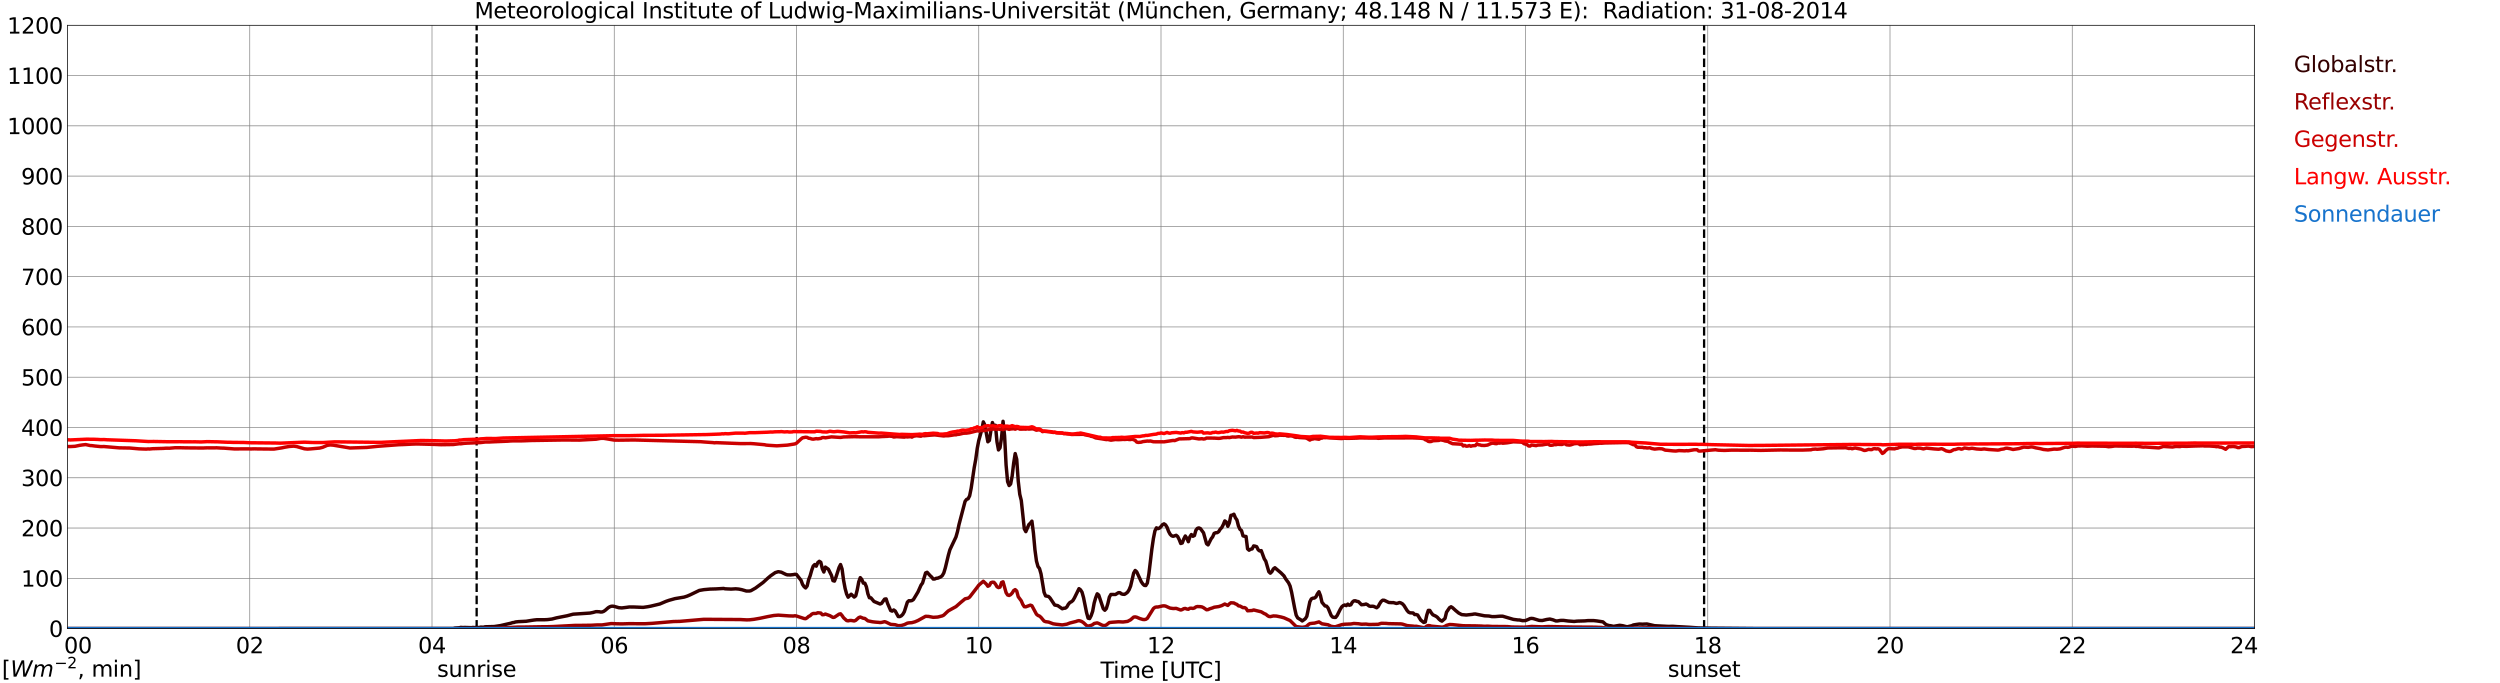 <?xml version="1.0" encoding="utf-8" standalone="no"?>
<!DOCTYPE svg PUBLIC "-//W3C//DTD SVG 1.1//EN"
  "http://www.w3.org/Graphics/SVG/1.1/DTD/svg11.dtd">
<svg xmlns:xlink="http://www.w3.org/1999/xlink" width="1085.4pt" height="296.64pt" viewBox="0 0 1085.4 296.64" xmlns="http://www.w3.org/2000/svg" version="1.1">
 <defs>
  <style type="text/css">*{stroke-linejoin: round; stroke-linecap: butt}</style>
 </defs>
 <g id="figure_1">
  <g id="patch_1">
   <path d="M 0 296.64 
L 1085.4 296.64 
L 1085.4 0 
L 0 0 
z
" style="fill: #ffffff"/>
  </g>
  <g id="axes_1">
   <g id="patch_2">
    <path d="M 29.306 272.909 
L 978.814 272.909 
L 978.814 10.976 
L 29.306 10.976 
z
" style="fill: #ffffff"/>
   </g>
   <g id="patch_3">
    <path d="M 978.814 272.909 
L 978.814 272.909 
L 978.814 10.976 
L 978.814 10.976 
z
" clip-path="url(#p47f5a233f3)" style="fill: #d3d3d3; opacity: 0.25; stroke: #d3d3d3; stroke-linejoin: miter"/>
   </g>
   <g id="matplotlib.axis_1">
    <g id="xtick_1">
     <g id="line2d_1">
      <path d="M 29.306 272.909 
L 29.306 10.976 
" clip-path="url(#p47f5a233f3)" style="fill: none; stroke: #808080; stroke-width: 0.3; stroke-linecap: square"/>
     </g>
     <g id="line2d_2"/>
     <g id="text_1">
      <!--    00 -->
      <g transform="translate(18.733 283.627) scale(0.095 -0.095)">
       <defs>
        <path id="DejaVuSans-20" transform="scale(0.016)"/>
        <path id="DejaVuSans-30" d="M 2034 4250 
Q 1547 4250 1301 3770 
Q 1056 3291 1056 2328 
Q 1056 1369 1301 889 
Q 1547 409 2034 409 
Q 2525 409 2770 889 
Q 3016 1369 3016 2328 
Q 3016 3291 2770 3770 
Q 2525 4250 2034 4250 
z
M 2034 4750 
Q 2819 4750 3233 4129 
Q 3647 3509 3647 2328 
Q 3647 1150 3233 529 
Q 2819 -91 2034 -91 
Q 1250 -91 836 529 
Q 422 1150 422 2328 
Q 422 3509 836 4129 
Q 1250 4750 2034 4750 
z
" transform="scale(0.016)"/>
       </defs>
       <use xlink:href="#DejaVuSans-20"/>
       <use xlink:href="#DejaVuSans-20" transform="translate(31.787 0)"/>
       <use xlink:href="#DejaVuSans-20" transform="translate(63.574 0)"/>
       <use xlink:href="#DejaVuSans-30" transform="translate(95.361 0)"/>
       <use xlink:href="#DejaVuSans-30" transform="translate(158.984 0)"/>
      </g>
     </g>
    </g>
    <g id="xtick_2">
     <g id="line2d_3">
      <path d="M 108.431 272.909 
L 108.431 10.976 
" clip-path="url(#p47f5a233f3)" style="fill: none; stroke: #808080; stroke-width: 0.3; stroke-linecap: square"/>
     </g>
     <g id="line2d_4"/>
     <g id="text_2">
      <!-- 02 -->
      <g transform="translate(102.387 283.627) scale(0.095 -0.095)">
       <defs>
        <path id="DejaVuSans-32" d="M 1228 531 
L 3431 531 
L 3431 0 
L 469 0 
L 469 531 
Q 828 903 1448 1529 
Q 2069 2156 2228 2338 
Q 2531 2678 2651 2914 
Q 2772 3150 2772 3378 
Q 2772 3750 2511 3984 
Q 2250 4219 1831 4219 
Q 1534 4219 1204 4116 
Q 875 4013 500 3803 
L 500 4441 
Q 881 4594 1212 4672 
Q 1544 4750 1819 4750 
Q 2544 4750 2975 4387 
Q 3406 4025 3406 3419 
Q 3406 3131 3298 2873 
Q 3191 2616 2906 2266 
Q 2828 2175 2409 1742 
Q 1991 1309 1228 531 
z
" transform="scale(0.016)"/>
       </defs>
       <use xlink:href="#DejaVuSans-30"/>
       <use xlink:href="#DejaVuSans-32" transform="translate(63.623 0)"/>
      </g>
     </g>
    </g>
    <g id="xtick_3">
     <g id="line2d_5">
      <path d="M 187.557 272.909 
L 187.557 10.976 
" clip-path="url(#p47f5a233f3)" style="fill: none; stroke: #808080; stroke-width: 0.3; stroke-linecap: square"/>
     </g>
     <g id="line2d_6"/>
     <g id="text_3">
      <!-- 04 -->
      <g transform="translate(181.513 283.627) scale(0.095 -0.095)">
       <defs>
        <path id="DejaVuSans-34" d="M 2419 4116 
L 825 1625 
L 2419 1625 
L 2419 4116 
z
M 2253 4666 
L 3047 4666 
L 3047 1625 
L 3713 1625 
L 3713 1100 
L 3047 1100 
L 3047 0 
L 2419 0 
L 2419 1100 
L 313 1100 
L 313 1709 
L 2253 4666 
z
" transform="scale(0.016)"/>
       </defs>
       <use xlink:href="#DejaVuSans-30"/>
       <use xlink:href="#DejaVuSans-34" transform="translate(63.623 0)"/>
      </g>
     </g>
    </g>
    <g id="xtick_4">
     <g id="line2d_7">
      <path d="M 266.683 272.909 
L 266.683 10.976 
" clip-path="url(#p47f5a233f3)" style="fill: none; stroke: #808080; stroke-width: 0.3; stroke-linecap: square"/>
     </g>
     <g id="line2d_8"/>
     <g id="text_4">
      <!-- 06 -->
      <g transform="translate(260.638 283.627) scale(0.095 -0.095)">
       <defs>
        <path id="DejaVuSans-36" d="M 2113 2584 
Q 1688 2584 1439 2293 
Q 1191 2003 1191 1497 
Q 1191 994 1439 701 
Q 1688 409 2113 409 
Q 2538 409 2786 701 
Q 3034 994 3034 1497 
Q 3034 2003 2786 2293 
Q 2538 2584 2113 2584 
z
M 3366 4563 
L 3366 3988 
Q 3128 4100 2886 4159 
Q 2644 4219 2406 4219 
Q 1781 4219 1451 3797 
Q 1122 3375 1075 2522 
Q 1259 2794 1537 2939 
Q 1816 3084 2150 3084 
Q 2853 3084 3261 2657 
Q 3669 2231 3669 1497 
Q 3669 778 3244 343 
Q 2819 -91 2113 -91 
Q 1303 -91 875 529 
Q 447 1150 447 2328 
Q 447 3434 972 4092 
Q 1497 4750 2381 4750 
Q 2619 4750 2861 4703 
Q 3103 4656 3366 4563 
z
" transform="scale(0.016)"/>
       </defs>
       <use xlink:href="#DejaVuSans-30"/>
       <use xlink:href="#DejaVuSans-36" transform="translate(63.623 0)"/>
      </g>
     </g>
    </g>
    <g id="xtick_5">
     <g id="line2d_9">
      <path d="M 345.808 272.909 
L 345.808 10.976 
" clip-path="url(#p47f5a233f3)" style="fill: none; stroke: #808080; stroke-width: 0.3; stroke-linecap: square"/>
     </g>
     <g id="line2d_10"/>
     <g id="text_5">
      <!-- 08 -->
      <g transform="translate(339.764 283.627) scale(0.095 -0.095)">
       <defs>
        <path id="DejaVuSans-38" d="M 2034 2216 
Q 1584 2216 1326 1975 
Q 1069 1734 1069 1313 
Q 1069 891 1326 650 
Q 1584 409 2034 409 
Q 2484 409 2743 651 
Q 3003 894 3003 1313 
Q 3003 1734 2745 1975 
Q 2488 2216 2034 2216 
z
M 1403 2484 
Q 997 2584 770 2862 
Q 544 3141 544 3541 
Q 544 4100 942 4425 
Q 1341 4750 2034 4750 
Q 2731 4750 3128 4425 
Q 3525 4100 3525 3541 
Q 3525 3141 3298 2862 
Q 3072 2584 2669 2484 
Q 3125 2378 3379 2068 
Q 3634 1759 3634 1313 
Q 3634 634 3220 271 
Q 2806 -91 2034 -91 
Q 1263 -91 848 271 
Q 434 634 434 1313 
Q 434 1759 690 2068 
Q 947 2378 1403 2484 
z
M 1172 3481 
Q 1172 3119 1398 2916 
Q 1625 2713 2034 2713 
Q 2441 2713 2670 2916 
Q 2900 3119 2900 3481 
Q 2900 3844 2670 4047 
Q 2441 4250 2034 4250 
Q 1625 4250 1398 4047 
Q 1172 3844 1172 3481 
z
" transform="scale(0.016)"/>
       </defs>
       <use xlink:href="#DejaVuSans-30"/>
       <use xlink:href="#DejaVuSans-38" transform="translate(63.623 0)"/>
      </g>
     </g>
    </g>
    <g id="xtick_6">
     <g id="line2d_11">
      <path d="M 424.934 272.909 
L 424.934 10.976 
" clip-path="url(#p47f5a233f3)" style="fill: none; stroke: #808080; stroke-width: 0.3; stroke-linecap: square"/>
     </g>
     <g id="line2d_12"/>
     <g id="text_6">
      <!-- 10 -->
      <g transform="translate(418.89 283.627) scale(0.095 -0.095)">
       <defs>
        <path id="DejaVuSans-31" d="M 794 531 
L 1825 531 
L 1825 4091 
L 703 3866 
L 703 4441 
L 1819 4666 
L 2450 4666 
L 2450 531 
L 3481 531 
L 3481 0 
L 794 0 
L 794 531 
z
" transform="scale(0.016)"/>
       </defs>
       <use xlink:href="#DejaVuSans-31"/>
       <use xlink:href="#DejaVuSans-30" transform="translate(63.623 0)"/>
      </g>
     </g>
    </g>
    <g id="xtick_7">
     <g id="line2d_13">
      <path d="M 504.06 272.909 
L 504.06 10.976 
" clip-path="url(#p47f5a233f3)" style="fill: none; stroke: #808080; stroke-width: 0.3; stroke-linecap: square"/>
     </g>
     <g id="line2d_14"/>
     <g id="text_7">
      <!-- 12 -->
      <g transform="translate(498.015 283.627) scale(0.095 -0.095)">
       <use xlink:href="#DejaVuSans-31"/>
       <use xlink:href="#DejaVuSans-32" transform="translate(63.623 0)"/>
      </g>
     </g>
    </g>
    <g id="xtick_8">
     <g id="line2d_15">
      <path d="M 583.185 272.909 
L 583.185 10.976 
" clip-path="url(#p47f5a233f3)" style="fill: none; stroke: #808080; stroke-width: 0.3; stroke-linecap: square"/>
     </g>
     <g id="line2d_16"/>
     <g id="text_8">
      <!-- 14 -->
      <g transform="translate(577.141 283.627) scale(0.095 -0.095)">
       <use xlink:href="#DejaVuSans-31"/>
       <use xlink:href="#DejaVuSans-34" transform="translate(63.623 0)"/>
      </g>
     </g>
    </g>
    <g id="xtick_9">
     <g id="line2d_17">
      <path d="M 662.311 272.909 
L 662.311 10.976 
" clip-path="url(#p47f5a233f3)" style="fill: none; stroke: #808080; stroke-width: 0.3; stroke-linecap: square"/>
     </g>
     <g id="line2d_18"/>
     <g id="text_9">
      <!-- 16 -->
      <g transform="translate(656.267 283.627) scale(0.095 -0.095)">
       <use xlink:href="#DejaVuSans-31"/>
       <use xlink:href="#DejaVuSans-36" transform="translate(63.623 0)"/>
      </g>
     </g>
    </g>
    <g id="xtick_10">
     <g id="line2d_19">
      <path d="M 741.437 272.909 
L 741.437 10.976 
" clip-path="url(#p47f5a233f3)" style="fill: none; stroke: #808080; stroke-width: 0.3; stroke-linecap: square"/>
     </g>
     <g id="line2d_20"/>
     <g id="text_10">
      <!-- 18 -->
      <g transform="translate(735.392 283.627) scale(0.095 -0.095)">
       <use xlink:href="#DejaVuSans-31"/>
       <use xlink:href="#DejaVuSans-38" transform="translate(63.623 0)"/>
      </g>
     </g>
    </g>
    <g id="xtick_11">
     <g id="line2d_21">
      <path d="M 820.562 272.909 
L 820.562 10.976 
" clip-path="url(#p47f5a233f3)" style="fill: none; stroke: #808080; stroke-width: 0.3; stroke-linecap: square"/>
     </g>
     <g id="line2d_22"/>
     <g id="text_11">
      <!-- 20 -->
      <g transform="translate(814.518 283.627) scale(0.095 -0.095)">
       <use xlink:href="#DejaVuSans-32"/>
       <use xlink:href="#DejaVuSans-30" transform="translate(63.623 0)"/>
      </g>
     </g>
    </g>
    <g id="xtick_12">
     <g id="line2d_23">
      <path d="M 899.688 272.909 
L 899.688 10.976 
" clip-path="url(#p47f5a233f3)" style="fill: none; stroke: #808080; stroke-width: 0.3; stroke-linecap: square"/>
     </g>
     <g id="line2d_24"/>
     <g id="text_12">
      <!-- 22 -->
      <g transform="translate(893.644 283.627) scale(0.095 -0.095)">
       <use xlink:href="#DejaVuSans-32"/>
       <use xlink:href="#DejaVuSans-32" transform="translate(63.623 0)"/>
      </g>
     </g>
    </g>
    <g id="xtick_13">
     <g id="line2d_25">
      <path d="M 978.814 272.909 
L 978.814 10.976 
" clip-path="url(#p47f5a233f3)" style="fill: none; stroke: #808080; stroke-width: 0.3; stroke-linecap: square"/>
     </g>
     <g id="line2d_26"/>
     <g id="text_13">
      <!-- 24    -->
      <g transform="translate(968.241 283.627) scale(0.095 -0.095)">
       <use xlink:href="#DejaVuSans-32"/>
       <use xlink:href="#DejaVuSans-34" transform="translate(63.623 0)"/>
       <use xlink:href="#DejaVuSans-20" transform="translate(127.246 0)"/>
       <use xlink:href="#DejaVuSans-20" transform="translate(159.033 0)"/>
       <use xlink:href="#DejaVuSans-20" transform="translate(190.82 0)"/>
      </g>
     </g>
    </g>
    <g id="text_14">
     <!-- Time [UTC] -->
     <g transform="translate(477.806 294.322) scale(0.095 -0.095)">
      <defs>
       <path id="DejaVuSans-54" d="M -19 4666 
L 3928 4666 
L 3928 4134 
L 2272 4134 
L 2272 0 
L 1638 0 
L 1638 4134 
L -19 4134 
L -19 4666 
z
" transform="scale(0.016)"/>
       <path id="DejaVuSans-69" d="M 603 3500 
L 1178 3500 
L 1178 0 
L 603 0 
L 603 3500 
z
M 603 4863 
L 1178 4863 
L 1178 4134 
L 603 4134 
L 603 4863 
z
" transform="scale(0.016)"/>
       <path id="DejaVuSans-6d" d="M 3328 2828 
Q 3544 3216 3844 3400 
Q 4144 3584 4550 3584 
Q 5097 3584 5394 3201 
Q 5691 2819 5691 2113 
L 5691 0 
L 5113 0 
L 5113 2094 
Q 5113 2597 4934 2840 
Q 4756 3084 4391 3084 
Q 3944 3084 3684 2787 
Q 3425 2491 3425 1978 
L 3425 0 
L 2847 0 
L 2847 2094 
Q 2847 2600 2669 2842 
Q 2491 3084 2119 3084 
Q 1678 3084 1418 2786 
Q 1159 2488 1159 1978 
L 1159 0 
L 581 0 
L 581 3500 
L 1159 3500 
L 1159 2956 
Q 1356 3278 1631 3431 
Q 1906 3584 2284 3584 
Q 2666 3584 2933 3390 
Q 3200 3197 3328 2828 
z
" transform="scale(0.016)"/>
       <path id="DejaVuSans-65" d="M 3597 1894 
L 3597 1613 
L 953 1613 
Q 991 1019 1311 708 
Q 1631 397 2203 397 
Q 2534 397 2845 478 
Q 3156 559 3463 722 
L 3463 178 
Q 3153 47 2828 -22 
Q 2503 -91 2169 -91 
Q 1331 -91 842 396 
Q 353 884 353 1716 
Q 353 2575 817 3079 
Q 1281 3584 2069 3584 
Q 2775 3584 3186 3129 
Q 3597 2675 3597 1894 
z
M 3022 2063 
Q 3016 2534 2758 2815 
Q 2500 3097 2075 3097 
Q 1594 3097 1305 2825 
Q 1016 2553 972 2059 
L 3022 2063 
z
" transform="scale(0.016)"/>
       <path id="DejaVuSans-5b" d="M 550 4863 
L 1875 4863 
L 1875 4416 
L 1125 4416 
L 1125 -397 
L 1875 -397 
L 1875 -844 
L 550 -844 
L 550 4863 
z
" transform="scale(0.016)"/>
       <path id="DejaVuSans-55" d="M 556 4666 
L 1191 4666 
L 1191 1831 
Q 1191 1081 1462 751 
Q 1734 422 2344 422 
Q 2950 422 3222 751 
Q 3494 1081 3494 1831 
L 3494 4666 
L 4128 4666 
L 4128 1753 
Q 4128 841 3676 375 
Q 3225 -91 2344 -91 
Q 1459 -91 1007 375 
Q 556 841 556 1753 
L 556 4666 
z
" transform="scale(0.016)"/>
       <path id="DejaVuSans-43" d="M 4122 4306 
L 4122 3641 
Q 3803 3938 3442 4084 
Q 3081 4231 2675 4231 
Q 1875 4231 1450 3742 
Q 1025 3253 1025 2328 
Q 1025 1406 1450 917 
Q 1875 428 2675 428 
Q 3081 428 3442 575 
Q 3803 722 4122 1019 
L 4122 359 
Q 3791 134 3420 21 
Q 3050 -91 2638 -91 
Q 1578 -91 968 557 
Q 359 1206 359 2328 
Q 359 3453 968 4101 
Q 1578 4750 2638 4750 
Q 3056 4750 3426 4639 
Q 3797 4528 4122 4306 
z
" transform="scale(0.016)"/>
       <path id="DejaVuSans-5d" d="M 1947 4863 
L 1947 -844 
L 622 -844 
L 622 -397 
L 1369 -397 
L 1369 4416 
L 622 4416 
L 622 4863 
L 1947 4863 
z
" transform="scale(0.016)"/>
      </defs>
      <use xlink:href="#DejaVuSans-54"/>
      <use xlink:href="#DejaVuSans-69" transform="translate(57.959 0)"/>
      <use xlink:href="#DejaVuSans-6d" transform="translate(85.742 0)"/>
      <use xlink:href="#DejaVuSans-65" transform="translate(183.154 0)"/>
      <use xlink:href="#DejaVuSans-20" transform="translate(244.678 0)"/>
      <use xlink:href="#DejaVuSans-5b" transform="translate(276.465 0)"/>
      <use xlink:href="#DejaVuSans-55" transform="translate(315.479 0)"/>
      <use xlink:href="#DejaVuSans-54" transform="translate(388.672 0)"/>
      <use xlink:href="#DejaVuSans-43" transform="translate(443.881 0)"/>
      <use xlink:href="#DejaVuSans-5d" transform="translate(513.705 0)"/>
     </g>
    </g>
   </g>
   <g id="matplotlib.axis_2">
    <g id="ytick_1">
     <g id="line2d_27">
      <path d="M 29.306 272.909 
L 978.814 272.909 
" clip-path="url(#p47f5a233f3)" style="fill: none; stroke: #808080; stroke-width: 0.3; stroke-linecap: square"/>
     </g>
     <g id="line2d_28"/>
     <g id="text_15">
      <!-- 0 -->
      <g transform="translate(21.261 276.518) scale(0.095 -0.095)">
       <use xlink:href="#DejaVuSans-30"/>
      </g>
     </g>
    </g>
    <g id="ytick_2">
     <g id="line2d_29">
      <path d="M 29.306 251.081 
L 978.814 251.081 
" clip-path="url(#p47f5a233f3)" style="fill: none; stroke: #808080; stroke-width: 0.3; stroke-linecap: square"/>
     </g>
     <g id="line2d_30"/>
     <g id="text_16">
      <!-- 100 -->
      <g transform="translate(9.173 254.69) scale(0.095 -0.095)">
       <use xlink:href="#DejaVuSans-31"/>
       <use xlink:href="#DejaVuSans-30" transform="translate(63.623 0)"/>
       <use xlink:href="#DejaVuSans-30" transform="translate(127.246 0)"/>
      </g>
     </g>
    </g>
    <g id="ytick_3">
     <g id="line2d_31">
      <path d="M 29.306 229.253 
L 978.814 229.253 
" clip-path="url(#p47f5a233f3)" style="fill: none; stroke: #808080; stroke-width: 0.3; stroke-linecap: square"/>
     </g>
     <g id="line2d_32"/>
     <g id="text_17">
      <!-- 200 -->
      <g transform="translate(9.173 232.863) scale(0.095 -0.095)">
       <use xlink:href="#DejaVuSans-32"/>
       <use xlink:href="#DejaVuSans-30" transform="translate(63.623 0)"/>
       <use xlink:href="#DejaVuSans-30" transform="translate(127.246 0)"/>
      </g>
     </g>
    </g>
    <g id="ytick_4">
     <g id="line2d_33">
      <path d="M 29.306 207.426 
L 978.814 207.426 
" clip-path="url(#p47f5a233f3)" style="fill: none; stroke: #808080; stroke-width: 0.3; stroke-linecap: square"/>
     </g>
     <g id="line2d_34"/>
     <g id="text_18">
      <!-- 300 -->
      <g transform="translate(9.173 211.035) scale(0.095 -0.095)">
       <defs>
        <path id="DejaVuSans-33" d="M 2597 2516 
Q 3050 2419 3304 2112 
Q 3559 1806 3559 1356 
Q 3559 666 3084 287 
Q 2609 -91 1734 -91 
Q 1441 -91 1130 -33 
Q 819 25 488 141 
L 488 750 
Q 750 597 1062 519 
Q 1375 441 1716 441 
Q 2309 441 2620 675 
Q 2931 909 2931 1356 
Q 2931 1769 2642 2001 
Q 2353 2234 1838 2234 
L 1294 2234 
L 1294 2753 
L 1863 2753 
Q 2328 2753 2575 2939 
Q 2822 3125 2822 3475 
Q 2822 3834 2567 4026 
Q 2313 4219 1838 4219 
Q 1578 4219 1281 4162 
Q 984 4106 628 3988 
L 628 4550 
Q 988 4650 1302 4700 
Q 1616 4750 1894 4750 
Q 2613 4750 3031 4423 
Q 3450 4097 3450 3541 
Q 3450 3153 3228 2886 
Q 3006 2619 2597 2516 
z
" transform="scale(0.016)"/>
       </defs>
       <use xlink:href="#DejaVuSans-33"/>
       <use xlink:href="#DejaVuSans-30" transform="translate(63.623 0)"/>
       <use xlink:href="#DejaVuSans-30" transform="translate(127.246 0)"/>
      </g>
     </g>
    </g>
    <g id="ytick_5">
     <g id="line2d_35">
      <path d="M 29.306 185.598 
L 978.814 185.598 
" clip-path="url(#p47f5a233f3)" style="fill: none; stroke: #808080; stroke-width: 0.3; stroke-linecap: square"/>
     </g>
     <g id="line2d_36"/>
     <g id="text_19">
      <!-- 400 -->
      <g transform="translate(9.173 189.207) scale(0.095 -0.095)">
       <use xlink:href="#DejaVuSans-34"/>
       <use xlink:href="#DejaVuSans-30" transform="translate(63.623 0)"/>
       <use xlink:href="#DejaVuSans-30" transform="translate(127.246 0)"/>
      </g>
     </g>
    </g>
    <g id="ytick_6">
     <g id="line2d_37">
      <path d="M 29.306 163.77 
L 978.814 163.77 
" clip-path="url(#p47f5a233f3)" style="fill: none; stroke: #808080; stroke-width: 0.3; stroke-linecap: square"/>
     </g>
     <g id="line2d_38"/>
     <g id="text_20">
      <!-- 500 -->
      <g transform="translate(9.173 167.379) scale(0.095 -0.095)">
       <defs>
        <path id="DejaVuSans-35" d="M 691 4666 
L 3169 4666 
L 3169 4134 
L 1269 4134 
L 1269 2991 
Q 1406 3038 1543 3061 
Q 1681 3084 1819 3084 
Q 2600 3084 3056 2656 
Q 3513 2228 3513 1497 
Q 3513 744 3044 326 
Q 2575 -91 1722 -91 
Q 1428 -91 1123 -41 
Q 819 9 494 109 
L 494 744 
Q 775 591 1075 516 
Q 1375 441 1709 441 
Q 2250 441 2565 725 
Q 2881 1009 2881 1497 
Q 2881 1984 2565 2268 
Q 2250 2553 1709 2553 
Q 1456 2553 1204 2497 
Q 953 2441 691 2322 
L 691 4666 
z
" transform="scale(0.016)"/>
       </defs>
       <use xlink:href="#DejaVuSans-35"/>
       <use xlink:href="#DejaVuSans-30" transform="translate(63.623 0)"/>
       <use xlink:href="#DejaVuSans-30" transform="translate(127.246 0)"/>
      </g>
     </g>
    </g>
    <g id="ytick_7">
     <g id="line2d_39">
      <path d="M 29.306 141.942 
L 978.814 141.942 
" clip-path="url(#p47f5a233f3)" style="fill: none; stroke: #808080; stroke-width: 0.3; stroke-linecap: square"/>
     </g>
     <g id="line2d_40"/>
     <g id="text_21">
      <!-- 600 -->
      <g transform="translate(9.173 145.551) scale(0.095 -0.095)">
       <use xlink:href="#DejaVuSans-36"/>
       <use xlink:href="#DejaVuSans-30" transform="translate(63.623 0)"/>
       <use xlink:href="#DejaVuSans-30" transform="translate(127.246 0)"/>
      </g>
     </g>
    </g>
    <g id="ytick_8">
     <g id="line2d_41">
      <path d="M 29.306 120.114 
L 978.814 120.114 
" clip-path="url(#p47f5a233f3)" style="fill: none; stroke: #808080; stroke-width: 0.3; stroke-linecap: square"/>
     </g>
     <g id="line2d_42"/>
     <g id="text_22">
      <!-- 700 -->
      <g transform="translate(9.173 123.724) scale(0.095 -0.095)">
       <defs>
        <path id="DejaVuSans-37" d="M 525 4666 
L 3525 4666 
L 3525 4397 
L 1831 0 
L 1172 0 
L 2766 4134 
L 525 4134 
L 525 4666 
z
" transform="scale(0.016)"/>
       </defs>
       <use xlink:href="#DejaVuSans-37"/>
       <use xlink:href="#DejaVuSans-30" transform="translate(63.623 0)"/>
       <use xlink:href="#DejaVuSans-30" transform="translate(127.246 0)"/>
      </g>
     </g>
    </g>
    <g id="ytick_9">
     <g id="line2d_43">
      <path d="M 29.306 98.287 
L 978.814 98.287 
" clip-path="url(#p47f5a233f3)" style="fill: none; stroke: #808080; stroke-width: 0.3; stroke-linecap: square"/>
     </g>
     <g id="line2d_44"/>
     <g id="text_23">
      <!-- 800 -->
      <g transform="translate(9.173 101.896) scale(0.095 -0.095)">
       <use xlink:href="#DejaVuSans-38"/>
       <use xlink:href="#DejaVuSans-30" transform="translate(63.623 0)"/>
       <use xlink:href="#DejaVuSans-30" transform="translate(127.246 0)"/>
      </g>
     </g>
    </g>
    <g id="ytick_10">
     <g id="line2d_45">
      <path d="M 29.306 76.459 
L 978.814 76.459 
" clip-path="url(#p47f5a233f3)" style="fill: none; stroke: #808080; stroke-width: 0.3; stroke-linecap: square"/>
     </g>
     <g id="line2d_46"/>
     <g id="text_24">
      <!-- 900 -->
      <g transform="translate(9.173 80.068) scale(0.095 -0.095)">
       <defs>
        <path id="DejaVuSans-39" d="M 703 97 
L 703 672 
Q 941 559 1184 500 
Q 1428 441 1663 441 
Q 2288 441 2617 861 
Q 2947 1281 2994 2138 
Q 2813 1869 2534 1725 
Q 2256 1581 1919 1581 
Q 1219 1581 811 2004 
Q 403 2428 403 3163 
Q 403 3881 828 4315 
Q 1253 4750 1959 4750 
Q 2769 4750 3195 4129 
Q 3622 3509 3622 2328 
Q 3622 1225 3098 567 
Q 2575 -91 1691 -91 
Q 1453 -91 1209 -44 
Q 966 3 703 97 
z
M 1959 2075 
Q 2384 2075 2632 2365 
Q 2881 2656 2881 3163 
Q 2881 3666 2632 3958 
Q 2384 4250 1959 4250 
Q 1534 4250 1286 3958 
Q 1038 3666 1038 3163 
Q 1038 2656 1286 2365 
Q 1534 2075 1959 2075 
z
" transform="scale(0.016)"/>
       </defs>
       <use xlink:href="#DejaVuSans-39"/>
       <use xlink:href="#DejaVuSans-30" transform="translate(63.623 0)"/>
       <use xlink:href="#DejaVuSans-30" transform="translate(127.246 0)"/>
      </g>
     </g>
    </g>
    <g id="ytick_11">
     <g id="line2d_47">
      <path d="M 29.306 54.631 
L 978.814 54.631 
" clip-path="url(#p47f5a233f3)" style="fill: none; stroke: #808080; stroke-width: 0.3; stroke-linecap: square"/>
     </g>
     <g id="line2d_48"/>
     <g id="text_25">
      <!-- 1000 -->
      <g transform="translate(3.128 58.24) scale(0.095 -0.095)">
       <use xlink:href="#DejaVuSans-31"/>
       <use xlink:href="#DejaVuSans-30" transform="translate(63.623 0)"/>
       <use xlink:href="#DejaVuSans-30" transform="translate(127.246 0)"/>
       <use xlink:href="#DejaVuSans-30" transform="translate(190.869 0)"/>
      </g>
     </g>
    </g>
    <g id="ytick_12">
     <g id="line2d_49">
      <path d="M 29.306 32.803 
L 978.814 32.803 
" clip-path="url(#p47f5a233f3)" style="fill: none; stroke: #808080; stroke-width: 0.3; stroke-linecap: square"/>
     </g>
     <g id="line2d_50"/>
     <g id="text_26">
      <!-- 1100 -->
      <g transform="translate(3.128 36.413) scale(0.095 -0.095)">
       <use xlink:href="#DejaVuSans-31"/>
       <use xlink:href="#DejaVuSans-31" transform="translate(63.623 0)"/>
       <use xlink:href="#DejaVuSans-30" transform="translate(127.246 0)"/>
       <use xlink:href="#DejaVuSans-30" transform="translate(190.869 0)"/>
      </g>
     </g>
    </g>
    <g id="ytick_13">
     <g id="line2d_51">
      <path d="M 29.306 10.976 
L 978.814 10.976 
" clip-path="url(#p47f5a233f3)" style="fill: none; stroke: #808080; stroke-width: 0.3; stroke-linecap: square"/>
     </g>
     <g id="line2d_52"/>
     <g id="text_27">
      <!-- 1200 -->
      <g transform="translate(3.128 14.585) scale(0.095 -0.095)">
       <use xlink:href="#DejaVuSans-31"/>
       <use xlink:href="#DejaVuSans-32" transform="translate(63.623 0)"/>
       <use xlink:href="#DejaVuSans-30" transform="translate(127.246 0)"/>
       <use xlink:href="#DejaVuSans-30" transform="translate(190.869 0)"/>
      </g>
     </g>
    </g>
   </g>
   <g id="line2d_53">
    <path d="M 206.943 272.909 
L 206.943 10.976 
" clip-path="url(#p47f5a233f3)" style="fill: none; stroke-dasharray: 3.7,1.6; stroke-dashoffset: 0; stroke: #000000"/>
   </g>
   <g id="line2d_54">
    <path d="M 739.854 272.909 
L 739.854 10.976 
" clip-path="url(#p47f5a233f3)" style="fill: none; stroke-dasharray: 3.7,1.6; stroke-dashoffset: 0; stroke: #000000"/>
   </g>
   <g id="line2d_55">
    <path d="M 29.306 272.909 
L 196.788 272.885 
L 197.448 272.684 
L 199.426 272.542 
L 200.085 272.381 
L 200.745 272.442 
L 202.063 272.422 
L 204.701 272.503 
L 205.36 272.402 
L 206.02 272.483 
L 206.679 272.381 
L 207.998 272.442 
L 208.657 272.28 
L 209.976 272.302 
L 210.635 272.121 
L 214.592 272.02 
L 217.229 271.619 
L 221.845 270.554 
L 222.504 270.331 
L 223.164 270.25 
L 223.823 270.03 
L 225.142 269.89 
L 228.439 269.728 
L 230.417 269.408 
L 231.736 269.207 
L 233.054 269.065 
L 236.351 269.065 
L 237.67 269.006 
L 239.648 268.764 
L 241.626 268.242 
L 246.242 267.336 
L 248.22 266.814 
L 248.88 266.653 
L 256.133 266.171 
L 257.451 265.909 
L 258.77 265.548 
L 260.089 265.588 
L 260.748 265.708 
L 261.408 265.688 
L 262.067 265.448 
L 262.726 265.005 
L 264.045 263.859 
L 264.705 263.457 
L 265.364 263.217 
L 266.023 263.176 
L 266.683 263.276 
L 268.661 263.839 
L 269.98 263.94 
L 271.958 263.7 
L 273.277 263.518 
L 275.255 263.538 
L 279.211 263.7 
L 281.189 263.418 
L 282.508 263.176 
L 286.464 262.231 
L 287.783 261.67 
L 289.102 261.107 
L 290.42 260.644 
L 293.058 259.899 
L 297.014 259.236 
L 298.333 258.815 
L 299.652 258.251 
L 303.608 256.342 
L 305.586 256.001 
L 308.224 255.759 
L 310.861 255.68 
L 314.158 255.477 
L 314.818 255.639 
L 317.455 255.759 
L 319.433 255.639 
L 320.752 255.759 
L 322.071 256.021 
L 324.049 256.603 
L 325.368 256.603 
L 326.027 256.442 
L 328.005 255.318 
L 331.302 252.886 
L 333.28 251.077 
L 334.599 249.97 
L 336.577 248.604 
L 337.896 248.202 
L 339.215 248.422 
L 341.193 249.387 
L 341.852 249.588 
L 343.171 249.61 
L 344.49 249.468 
L 345.149 249.328 
L 345.808 249.429 
L 347.787 251.961 
L 348.446 253.729 
L 349.105 254.694 
L 349.765 255.257 
L 350.424 254.412 
L 351.083 251.64 
L 351.743 249.95 
L 352.402 247.619 
L 353.062 245.77 
L 353.721 245.107 
L 354.38 245.81 
L 355.04 244.262 
L 355.699 243.701 
L 356.359 244.122 
L 357.018 246.916 
L 357.677 248.344 
L 358.337 246.213 
L 359.655 247.137 
L 360.974 249.769 
L 361.634 252.081 
L 362.293 252.282 
L 362.952 250.533 
L 364.271 246.414 
L 364.93 245.107 
L 365.59 247.036 
L 366.249 251.941 
L 366.909 255.458 
L 367.568 257.889 
L 368.227 259.277 
L 369.546 257.99 
L 370.865 259.216 
L 371.524 258.695 
L 372.184 256.062 
L 372.843 252.585 
L 373.502 250.795 
L 374.162 251.579 
L 374.821 253.168 
L 375.481 253.207 
L 376.14 254.715 
L 376.799 257.789 
L 377.459 259.517 
L 378.118 259.559 
L 379.437 261.126 
L 382.074 262.231 
L 382.734 261.971 
L 384.053 260.122 
L 384.712 260.02 
L 385.371 262.03 
L 386.69 265.066 
L 387.349 265.326 
L 388.009 264.824 
L 388.668 265.287 
L 389.987 267.679 
L 390.646 267.699 
L 391.306 267.378 
L 391.965 266.714 
L 392.624 265.568 
L 393.943 261.427 
L 394.603 260.805 
L 395.262 260.864 
L 395.921 260.744 
L 396.581 260.281 
L 397.899 258.092 
L 398.559 256.985 
L 399.878 254.03 
L 400.537 253.126 
L 401.856 248.745 
L 402.515 248.464 
L 403.834 249.931 
L 404.493 250.533 
L 405.153 251.398 
L 405.812 251.378 
L 406.471 251.077 
L 407.131 251.016 
L 408.45 250.452 
L 409.109 249.891 
L 409.768 248.726 
L 410.428 246.515 
L 411.746 241.027 
L 412.406 238.674 
L 415.043 233.128 
L 415.703 230.797 
L 416.362 227.721 
L 419 217.671 
L 419.659 216.807 
L 420.318 216.545 
L 420.978 215.26 
L 421.637 212.003 
L 422.956 203.08 
L 423.615 199.502 
L 424.275 194.698 
L 424.934 191.282 
L 426.253 186.558 
L 426.912 183.162 
L 427.572 184.509 
L 428.89 191.803 
L 429.55 191.221 
L 430.209 186.94 
L 430.869 183.463 
L 431.528 185.211 
L 432.187 184.648 
L 432.847 191.823 
L 433.506 195.342 
L 434.165 194.416 
L 434.825 189.994 
L 435.484 182.919 
L 436.144 189.132 
L 436.803 201.894 
L 437.462 209.108 
L 438.122 210.798 
L 438.781 210.115 
L 439.44 206.657 
L 440.1 201.05 
L 440.759 196.929 
L 441.419 199.421 
L 442.078 208.849 
L 442.737 214.596 
L 443.397 217.27 
L 444.716 229.611 
L 445.375 230.816 
L 446.694 227.741 
L 447.353 227.138 
L 448.012 226.274 
L 448.672 231.44 
L 449.331 238.716 
L 449.991 243.579 
L 450.65 245.952 
L 451.309 246.836 
L 451.969 249.167 
L 453.287 257.127 
L 453.947 258.714 
L 455.266 258.976 
L 455.925 259.679 
L 457.903 262.674 
L 459.222 262.936 
L 461.2 264.302 
L 461.859 264.082 
L 462.519 264.04 
L 463.178 263.518 
L 463.838 262.353 
L 464.497 261.589 
L 465.156 261.266 
L 465.816 260.705 
L 466.475 259.598 
L 468.453 255.58 
L 469.113 256.082 
L 469.772 257.106 
L 470.431 259.478 
L 471.75 266.031 
L 472.409 268.382 
L 473.069 268.563 
L 473.728 267.297 
L 474.388 265.387 
L 475.047 261.809 
L 475.706 259.517 
L 476.366 257.811 
L 477.025 258.352 
L 479.003 264.282 
L 479.663 264.944 
L 480.322 264.221 
L 480.981 262.091 
L 481.641 259.258 
L 482.3 258.092 
L 484.278 258.112 
L 485.597 257.306 
L 486.256 257.328 
L 486.916 257.85 
L 487.575 258.011 
L 488.235 258.031 
L 488.894 257.629 
L 489.553 257.086 
L 490.213 256.062 
L 490.872 254.434 
L 492.191 248.826 
L 492.85 247.68 
L 493.51 248.263 
L 495.488 252.563 
L 496.147 253.508 
L 496.807 254.152 
L 497.466 254.211 
L 498.125 253.126 
L 498.785 249.267 
L 500.103 238.294 
L 500.763 233.791 
L 501.422 230.495 
L 502.082 229.168 
L 502.741 229.511 
L 503.4 229.269 
L 504.06 228.625 
L 504.719 227.782 
L 505.379 227.439 
L 506.038 227.882 
L 506.697 228.948 
L 507.357 230.716 
L 508.016 231.942 
L 508.675 232.606 
L 509.335 232.846 
L 510.654 232.405 
L 511.313 232.966 
L 511.972 234.274 
L 512.632 235.961 
L 513.291 235.74 
L 513.95 233.992 
L 514.61 232.706 
L 515.269 233.691 
L 515.929 235.177 
L 516.588 233.088 
L 517.247 232.082 
L 517.907 232.826 
L 518.566 232.506 
L 519.226 230.172 
L 519.885 229.369 
L 520.544 229.207 
L 521.204 229.53 
L 522.522 231.34 
L 523.841 236.061 
L 524.501 236.566 
L 525.819 233.931 
L 526.479 233.088 
L 527.138 231.58 
L 527.797 231.299 
L 528.457 231.259 
L 529.116 230.816 
L 529.776 229.731 
L 530.435 229.068 
L 531.094 227.782 
L 531.754 226.173 
L 532.413 226.616 
L 533.073 228.505 
L 533.732 227.018 
L 534.391 223.761 
L 535.051 223.622 
L 535.71 223.259 
L 536.369 224.807 
L 537.029 225.772 
L 537.688 228.365 
L 538.348 229.812 
L 539.007 230.334 
L 539.666 232.645 
L 540.326 232.846 
L 540.985 232.927 
L 541.644 238.294 
L 542.304 238.877 
L 542.963 238.454 
L 543.623 238.314 
L 544.282 237.026 
L 544.941 237.127 
L 545.601 237.369 
L 546.26 238.696 
L 546.919 239.198 
L 547.579 239.056 
L 548.898 242.634 
L 549.557 243.66 
L 550.876 248.222 
L 551.535 248.846 
L 552.195 248.182 
L 552.854 246.997 
L 553.513 246.493 
L 556.151 248.726 
L 557.47 250.051 
L 558.129 251.238 
L 559.448 253.046 
L 560.107 254.453 
L 560.766 257.147 
L 562.085 264.06 
L 562.745 267.055 
L 563.404 268.281 
L 564.723 269.085 
L 565.382 269.589 
L 566.701 268.624 
L 567.36 267.598 
L 568.679 261.266 
L 569.338 260 
L 569.998 259.699 
L 570.657 259.659 
L 571.317 259.157 
L 571.976 257.83 
L 572.635 256.924 
L 573.295 258.614 
L 573.954 261.508 
L 575.273 263.075 
L 575.932 263.156 
L 576.592 263.94 
L 577.91 267.155 
L 578.57 267.919 
L 579.229 268.041 
L 579.889 268.041 
L 580.548 267.196 
L 581.867 264.564 
L 582.526 263.477 
L 583.185 262.914 
L 583.845 262.654 
L 584.504 262.936 
L 585.164 262.292 
L 585.823 262.774 
L 586.482 262.573 
L 587.142 261.427 
L 587.801 260.864 
L 588.46 260.845 
L 589.12 261.087 
L 589.779 261.207 
L 591.098 262.554 
L 592.417 262.431 
L 593.076 262.231 
L 593.736 262.554 
L 594.395 263.095 
L 595.054 263.257 
L 595.714 263.195 
L 596.373 263.257 
L 597.692 263.859 
L 598.351 263.337 
L 599.011 262.091 
L 599.67 261.087 
L 600.329 260.583 
L 600.989 260.624 
L 602.967 261.569 
L 604.286 261.648 
L 604.945 261.628 
L 606.264 261.991 
L 606.923 261.849 
L 607.582 261.589 
L 608.242 261.79 
L 608.901 262.172 
L 609.561 262.894 
L 610.879 265.025 
L 611.539 265.769 
L 612.198 266.07 
L 613.517 266.131 
L 614.176 266.814 
L 614.836 266.814 
L 615.495 267.015 
L 616.814 269.207 
L 618.133 270.25 
L 618.792 270.049 
L 619.451 267.035 
L 620.111 265.005 
L 620.77 265.025 
L 621.429 266.09 
L 622.089 266.915 
L 623.408 267.537 
L 624.067 268.019 
L 624.726 268.783 
L 625.386 269.347 
L 626.045 269.667 
L 627.364 268.502 
L 628.023 265.789 
L 629.342 263.839 
L 630.001 263.438 
L 630.661 263.859 
L 631.98 265.066 
L 633.298 266.151 
L 634.617 266.834 
L 635.936 266.954 
L 636.595 267.015 
L 639.233 266.734 
L 639.892 266.594 
L 640.552 266.572 
L 644.508 267.356 
L 646.486 267.456 
L 647.805 267.718 
L 649.123 267.699 
L 651.102 267.537 
L 652.42 267.537 
L 657.036 268.903 
L 659.014 269.165 
L 659.674 269.165 
L 660.992 269.467 
L 662.311 269.427 
L 663.63 268.884 
L 664.289 268.563 
L 664.949 268.482 
L 665.608 268.543 
L 668.246 269.347 
L 669.564 269.408 
L 671.542 268.945 
L 672.861 268.764 
L 674.18 269.085 
L 675.499 269.589 
L 676.158 269.589 
L 677.477 269.366 
L 678.796 269.347 
L 680.774 269.608 
L 683.411 269.809 
L 684.73 269.667 
L 688.027 269.567 
L 689.346 269.447 
L 691.983 269.447 
L 693.302 269.589 
L 695.939 269.99 
L 697.258 271.176 
L 698.577 271.597 
L 699.236 271.658 
L 700.555 271.94 
L 701.874 271.697 
L 703.193 271.477 
L 704.511 271.658 
L 705.83 272.001 
L 706.49 272.121 
L 708.468 271.658 
L 709.127 271.337 
L 710.446 271.115 
L 711.765 270.933 
L 713.083 270.995 
L 714.402 270.933 
L 715.062 270.914 
L 718.358 271.658 
L 724.293 271.959 
L 726.271 271.92 
L 728.249 272.06 
L 730.227 272.16 
L 733.524 272.341 
L 737.48 272.623 
L 741.437 272.704 
L 742.756 272.723 
L 762.537 272.909 
L 978.154 272.909 
L 978.154 272.909 
" clip-path="url(#p47f5a233f3)" style="fill: none; stroke: #330000; stroke-width: 1.5; stroke-linecap: square"/>
   </g>
   <g id="line2d_56">
    <path d="M 29.306 272.909 
L 209.976 272.909 
L 210.635 272.758 
L 214.592 272.778 
L 225.142 272.234 
L 227.779 272.234 
L 235.033 272.114 
L 237.67 272.095 
L 240.308 272.014 
L 249.539 271.531 
L 252.176 271.512 
L 256.792 271.451 
L 259.43 271.311 
L 261.408 271.311 
L 265.364 270.728 
L 267.342 270.809 
L 269.98 270.868 
L 273.277 270.767 
L 275.914 270.787 
L 279.87 270.809 
L 283.167 270.628 
L 292.399 269.844 
L 295.036 269.783 
L 305.586 268.879 
L 321.411 268.98 
L 324.049 269.12 
L 325.368 269.1 
L 327.346 268.879 
L 329.983 268.417 
L 333.28 267.714 
L 335.918 267.231 
L 337.896 267.07 
L 342.512 267.391 
L 344.49 267.452 
L 345.149 267.332 
L 345.808 267.452 
L 349.105 268.537 
L 349.765 268.617 
L 350.424 268.216 
L 351.083 267.613 
L 351.743 267.31 
L 352.402 266.649 
L 353.062 266.345 
L 354.38 266.326 
L 355.04 266.024 
L 356.359 266.166 
L 357.018 266.889 
L 357.677 266.869 
L 358.337 266.587 
L 360.315 267.31 
L 361.634 268.074 
L 362.293 267.974 
L 364.271 266.649 
L 364.93 266.487 
L 365.59 267.251 
L 366.249 268.216 
L 367.568 269.421 
L 368.227 269.543 
L 368.887 269.401 
L 369.546 269.381 
L 370.865 269.602 
L 371.524 269.32 
L 372.843 268.135 
L 373.502 267.895 
L 374.821 268.436 
L 375.481 268.497 
L 376.799 269.543 
L 378.777 269.945 
L 380.096 270.104 
L 381.415 270.204 
L 382.074 270.285 
L 382.734 270.226 
L 384.053 269.903 
L 384.712 270.104 
L 386.69 271.069 
L 388.668 271.23 
L 389.987 271.652 
L 391.306 271.573 
L 392.624 271.191 
L 393.943 270.547 
L 394.603 270.427 
L 395.921 270.327 
L 397.24 269.964 
L 398.559 269.401 
L 401.856 267.572 
L 403.175 267.633 
L 405.153 268.015 
L 407.131 267.895 
L 409.109 267.391 
L 409.768 267.05 
L 411.087 265.784 
L 411.746 265.201 
L 413.065 264.457 
L 415.043 263.372 
L 417.022 261.624 
L 419 259.976 
L 420.318 259.694 
L 420.978 259.232 
L 424.275 254.971 
L 424.934 254.065 
L 426.912 252.358 
L 428.231 253.604 
L 428.89 254.528 
L 429.55 254.207 
L 430.209 252.98 
L 430.869 252.76 
L 431.528 252.819 
L 432.187 253.583 
L 432.847 254.728 
L 433.506 255.11 
L 434.165 254.91 
L 434.825 252.899 
L 435.484 252.598 
L 436.803 257.302 
L 437.462 258.326 
L 438.122 258.529 
L 438.781 258.166 
L 439.44 257.483 
L 440.1 256.396 
L 440.759 255.994 
L 441.419 256.599 
L 442.078 259.07 
L 443.397 260.86 
L 444.056 262.407 
L 444.716 263.412 
L 445.375 263.453 
L 447.353 262.728 
L 448.012 262.99 
L 449.991 266.668 
L 450.65 267.21 
L 451.309 267.472 
L 451.969 268.054 
L 453.287 269.643 
L 453.947 269.903 
L 455.266 270.084 
L 457.244 270.829 
L 458.563 271.029 
L 459.881 271.169 
L 461.2 271.311 
L 463.178 270.99 
L 464.497 270.486 
L 467.134 269.822 
L 467.794 269.582 
L 468.453 269.462 
L 469.113 269.622 
L 469.772 269.903 
L 470.431 270.366 
L 471.75 271.593 
L 472.409 271.852 
L 473.728 271.512 
L 474.388 271.211 
L 475.047 270.687 
L 476.366 270.427 
L 477.025 270.687 
L 478.344 271.35 
L 479.003 271.573 
L 479.663 271.593 
L 480.322 271.331 
L 481.641 270.285 
L 482.96 270.145 
L 484.938 270.004 
L 485.597 269.945 
L 487.575 270.045 
L 489.553 269.783 
L 490.872 269.08 
L 492.191 267.915 
L 492.85 267.834 
L 493.51 267.974 
L 494.828 268.537 
L 496.147 268.938 
L 496.807 268.999 
L 497.466 268.879 
L 498.125 268.456 
L 500.763 264.215 
L 501.422 263.693 
L 502.082 263.532 
L 502.741 263.532 
L 504.719 263.071 
L 505.379 263.03 
L 506.038 263.13 
L 507.357 263.732 
L 508.016 264.014 
L 509.335 264.195 
L 510.654 264.136 
L 512.632 264.859 
L 513.291 264.638 
L 513.95 264.256 
L 514.61 264.156 
L 515.269 264.416 
L 515.929 264.518 
L 516.588 264.075 
L 517.247 264.055 
L 517.907 264.156 
L 518.566 263.975 
L 519.226 263.492 
L 519.885 263.331 
L 521.204 263.392 
L 521.863 263.512 
L 522.522 263.833 
L 523.841 264.739 
L 524.501 264.658 
L 525.16 264.337 
L 526.479 263.914 
L 527.138 263.632 
L 529.116 263.35 
L 530.435 262.929 
L 531.754 262.246 
L 533.073 262.848 
L 533.732 262.185 
L 534.391 261.702 
L 535.71 261.783 
L 536.369 262.165 
L 537.029 262.407 
L 537.688 263.049 
L 538.348 263.11 
L 539.666 263.833 
L 540.326 263.774 
L 540.985 264.136 
L 541.644 265.18 
L 543.623 265.06 
L 544.282 264.819 
L 547.579 265.623 
L 548.898 266.406 
L 549.557 266.668 
L 550.216 267.231 
L 550.876 267.633 
L 551.535 267.714 
L 552.854 267.413 
L 554.173 267.472 
L 556.151 267.873 
L 557.47 268.235 
L 560.107 269.421 
L 562.745 272.034 
L 564.723 272.295 
L 565.382 272.357 
L 566.701 272.156 
L 567.36 271.833 
L 568.02 271.211 
L 568.679 270.748 
L 569.998 270.586 
L 570.657 270.547 
L 572.635 270.004 
L 573.954 270.829 
L 576.592 271.25 
L 577.91 271.913 
L 579.229 272.114 
L 579.889 272.075 
L 582.526 271.191 
L 583.845 271.01 
L 586.482 270.909 
L 587.801 270.687 
L 589.779 270.809 
L 591.098 271.01 
L 593.076 270.949 
L 594.395 271.13 
L 598.351 271.049 
L 599.67 270.628 
L 601.648 270.647 
L 602.967 270.767 
L 608.242 270.868 
L 608.901 270.968 
L 610.879 271.593 
L 612.198 271.732 
L 613.517 271.833 
L 614.176 271.933 
L 614.836 271.894 
L 618.133 272.516 
L 618.792 272.357 
L 619.451 271.813 
L 620.111 271.593 
L 620.77 271.652 
L 621.429 271.852 
L 626.045 272.276 
L 626.705 272.175 
L 627.364 271.913 
L 628.023 271.512 
L 629.342 271.13 
L 630.661 271.191 
L 635.276 271.673 
L 640.552 271.732 
L 643.189 271.813 
L 644.508 271.913 
L 645.827 271.852 
L 647.805 271.975 
L 654.399 272.034 
L 656.377 272.215 
L 661.652 272.295 
L 662.97 272.195 
L 664.949 271.975 
L 669.564 272.156 
L 672.202 272.014 
L 682.752 272.234 
L 692.643 272.295 
L 693.961 272.357 
L 695.28 272.396 
L 698.577 272.797 
L 700.555 272.817 
L 702.533 272.778 
L 704.511 272.797 
L 707.149 272.839 
L 707.808 272.677 
L 716.38 272.516 
L 720.337 272.658 
L 728.909 272.739 
L 738.14 272.909 
L 978.154 272.909 
L 978.154 272.909 
" clip-path="url(#p47f5a233f3)" style="fill: none; stroke: #990000; stroke-width: 1.5; stroke-linecap: square"/>
   </g>
   <g id="line2d_57">
    <path d="M 29.306 193.851 
L 30.625 193.875 
L 32.603 193.759 
L 34.581 193.349 
L 35.9 193.155 
L 37.218 193.019 
L 39.197 193.443 
L 39.856 193.464 
L 41.175 193.643 
L 43.153 193.842 
L 43.812 193.905 
L 45.131 193.87 
L 51.725 194.436 
L 56.34 194.517 
L 60.297 194.868 
L 62.275 194.942 
L 63.594 194.975 
L 64.253 194.901 
L 64.912 194.94 
L 66.231 194.813 
L 68.869 194.735 
L 70.847 194.676 
L 72.166 194.578 
L 73.484 194.608 
L 76.122 194.379 
L 78.759 194.401 
L 80.737 194.449 
L 87.991 194.512 
L 89.969 194.431 
L 93.266 194.458 
L 93.925 194.412 
L 95.903 194.536 
L 97.222 194.569 
L 101.838 194.916 
L 106.453 194.87 
L 109.091 194.905 
L 110.41 194.864 
L 111.728 194.901 
L 116.344 194.951 
L 118.982 194.966 
L 122.278 194.458 
L 123.597 194.178 
L 125.575 193.84 
L 127.553 193.698 
L 128.872 193.89 
L 132.169 194.846 
L 133.488 194.977 
L 134.807 194.892 
L 138.763 194.536 
L 140.082 194.207 
L 142.06 193.351 
L 143.379 193.172 
L 144.697 193.277 
L 151.951 194.499 
L 159.204 194.261 
L 163.819 193.785 
L 173.051 193.085 
L 175.029 193.015 
L 178.985 192.816 
L 180.963 192.753 
L 183.601 192.816 
L 188.876 192.956 
L 191.513 193.078 
L 196.788 192.995 
L 199.426 192.655 
L 200.085 192.681 
L 201.404 192.491 
L 202.723 192.408 
L 208.657 192.146 
L 210.635 191.915 
L 212.614 191.891 
L 213.932 191.819 
L 220.526 191.541 
L 221.845 191.435 
L 223.164 191.408 
L 225.801 191.424 
L 227.779 191.362 
L 230.417 191.256 
L 244.923 191.024 
L 251.517 191.079 
L 258.77 190.686 
L 260.748 190.328 
L 262.067 190.304 
L 263.386 190.516 
L 266.683 191.072 
L 268.661 191.109 
L 275.255 191.022 
L 304.267 191.771 
L 305.586 191.884 
L 309.543 192.161 
L 310.202 192.262 
L 310.861 192.177 
L 321.411 192.591 
L 326.027 192.574 
L 327.346 192.659 
L 331.961 193.08 
L 332.621 193.24 
L 333.94 193.349 
L 337.236 193.561 
L 341.852 193.257 
L 344.49 192.836 
L 345.149 192.722 
L 345.808 192.419 
L 347.787 190.577 
L 348.446 190.083 
L 349.765 189.832 
L 350.424 189.9 
L 351.083 190.269 
L 351.743 190.341 
L 352.402 190.581 
L 353.062 190.673 
L 354.38 190.435 
L 355.04 190.531 
L 356.359 190.33 
L 357.018 189.979 
L 357.677 189.959 
L 358.337 190.079 
L 360.974 189.673 
L 364.93 189.92 
L 366.249 189.708 
L 370.865 189.588 
L 373.502 189.642 
L 381.415 189.649 
L 382.734 189.551 
L 385.371 189.431 
L 386.031 189.335 
L 387.349 189.446 
L 388.009 189.736 
L 389.328 189.588 
L 392.624 189.791 
L 393.284 189.623 
L 393.943 189.71 
L 395.262 189.579 
L 395.921 189.782 
L 396.581 189.409 
L 397.899 189.175 
L 399.878 189.396 
L 400.537 189.062 
L 401.196 189.199 
L 403.175 189.005 
L 405.812 188.815 
L 409.768 189.287 
L 410.428 189.175 
L 411.746 189.171 
L 413.065 188.996 
L 414.384 188.765 
L 415.043 188.789 
L 415.703 188.582 
L 416.362 188.555 
L 418.34 188.09 
L 419.659 188.045 
L 420.978 187.855 
L 424.275 187.025 
L 424.934 187.126 
L 426.253 186.848 
L 426.912 186.977 
L 428.89 186.602 
L 430.209 186.484 
L 430.869 186.209 
L 431.528 186.327 
L 432.187 186.27 
L 432.847 186.44 
L 433.506 186.25 
L 434.165 186.442 
L 434.825 186.268 
L 435.484 186.56 
L 436.144 186.196 
L 436.803 186.1 
L 437.462 186.198 
L 438.122 186.418 
L 438.781 186.246 
L 440.1 186.137 
L 440.759 186.336 
L 441.419 186.061 
L 442.078 185.927 
L 442.737 186.325 
L 444.716 186.285 
L 445.375 186.318 
L 446.034 186.178 
L 446.694 186.296 
L 448.012 186.185 
L 448.672 186.224 
L 449.991 186.798 
L 450.65 186.641 
L 451.309 186.65 
L 451.969 186.877 
L 452.628 187.401 
L 453.287 187.248 
L 455.925 187.497 
L 457.244 187.759 
L 457.903 187.695 
L 458.563 187.894 
L 461.2 188.034 
L 461.859 188.25 
L 462.519 188.221 
L 463.178 188.376 
L 464.497 188.479 
L 465.156 188.625 
L 467.794 188.601 
L 470.431 188.564 
L 471.091 188.793 
L 473.069 189.16 
L 473.728 189.439 
L 474.388 189.538 
L 475.706 190.129 
L 478.344 190.531 
L 480.322 190.863 
L 480.981 190.801 
L 482.3 191.116 
L 484.278 190.83 
L 485.597 190.898 
L 486.916 190.823 
L 487.575 190.756 
L 488.235 190.808 
L 489.553 190.705 
L 490.213 190.832 
L 490.872 190.841 
L 491.532 190.655 
L 492.85 191.199 
L 493.51 191.943 
L 494.169 192.083 
L 495.488 191.963 
L 496.147 191.731 
L 498.125 191.487 
L 498.785 191.537 
L 499.444 191.461 
L 500.763 191.797 
L 505.379 191.825 
L 509.335 191.212 
L 509.994 191.297 
L 511.972 190.542 
L 513.291 190.526 
L 516.588 190.428 
L 517.247 190.142 
L 517.907 190.144 
L 520.544 190.57 
L 521.863 190.459 
L 522.522 190.612 
L 523.182 190.513 
L 523.841 190.175 
L 527.138 190.214 
L 529.116 190.326 
L 529.776 190.278 
L 531.094 189.998 
L 532.413 189.987 
L 533.073 189.904 
L 533.732 189.987 
L 535.051 189.73 
L 536.369 189.782 
L 537.688 189.601 
L 538.348 189.649 
L 539.007 189.821 
L 539.666 189.614 
L 540.326 189.782 
L 543.623 189.738 
L 544.282 189.974 
L 547.579 189.856 
L 550.876 189.594 
L 552.854 188.977 
L 553.513 189.195 
L 554.832 189.121 
L 555.491 188.948 
L 557.47 189.005 
L 558.129 188.975 
L 558.788 189.254 
L 559.448 189.328 
L 560.107 189.23 
L 560.766 189.265 
L 561.426 189.42 
L 562.085 189.754 
L 562.745 189.889 
L 563.404 189.8 
L 564.063 189.961 
L 566.701 190.116 
L 567.36 190.286 
L 568.679 191.066 
L 569.338 190.697 
L 569.998 190.623 
L 570.657 190.406 
L 572.635 190.703 
L 573.295 190.286 
L 573.954 190.221 
L 574.613 189.939 
L 575.273 190.035 
L 575.932 189.985 
L 577.251 190.123 
L 582.526 190.406 
L 583.845 190.249 
L 584.504 190.315 
L 585.823 190.306 
L 589.12 190.214 
L 590.439 190.125 
L 594.395 190.19 
L 597.692 190.201 
L 598.351 190.306 
L 600.989 190.142 
L 606.923 190.151 
L 612.858 190.094 
L 616.814 190.262 
L 618.133 190.433 
L 618.792 190.917 
L 619.451 191.166 
L 620.111 191.633 
L 620.77 191.742 
L 621.429 191.666 
L 622.089 191.362 
L 624.726 191.216 
L 625.386 190.952 
L 626.705 191.216 
L 627.364 191.448 
L 628.683 191.646 
L 629.342 192.061 
L 630.661 192.642 
L 633.298 192.79 
L 633.958 192.849 
L 634.617 192.794 
L 635.276 193.622 
L 635.936 193.358 
L 636.595 193.731 
L 637.255 193.672 
L 637.914 193.423 
L 638.573 193.746 
L 639.233 193.534 
L 640.552 193.449 
L 641.211 192.677 
L 641.87 193.078 
L 642.53 193.155 
L 643.189 193.366 
L 644.508 193.412 
L 645.827 193.235 
L 647.145 192.62 
L 647.805 192.43 
L 648.464 192.434 
L 649.123 192.587 
L 649.783 192.622 
L 650.442 192.345 
L 651.102 192.397 
L 651.761 192.262 
L 652.42 192.432 
L 654.399 192.251 
L 657.036 191.814 
L 660.333 191.956 
L 660.992 192.063 
L 661.652 192.628 
L 662.97 193.008 
L 663.63 193.622 
L 664.289 193.672 
L 664.949 193.198 
L 666.927 193.486 
L 667.586 193.251 
L 669.564 193.168 
L 670.883 192.928 
L 672.202 192.768 
L 672.861 193.294 
L 673.521 193.331 
L 674.18 193.235 
L 674.839 193.017 
L 675.499 193.072 
L 676.158 192.899 
L 678.136 192.98 
L 678.796 192.729 
L 679.455 192.635 
L 680.114 193.124 
L 681.433 193.248 
L 682.092 193.115 
L 683.411 192.657 
L 684.73 192.541 
L 685.389 192.666 
L 686.049 193.087 
L 686.708 193.006 
L 687.368 193.048 
L 688.027 192.886 
L 688.686 192.958 
L 689.346 192.814 
L 690.664 192.779 
L 691.983 192.611 
L 693.961 192.493 
L 694.621 192.404 
L 695.28 192.441 
L 696.599 192.327 
L 705.171 192.153 
L 707.149 192.188 
L 709.127 193.074 
L 709.786 193.096 
L 710.446 193.973 
L 711.105 194.189 
L 713.083 194.213 
L 713.743 194.403 
L 714.402 194.373 
L 715.062 194.497 
L 716.38 194.397 
L 717.04 194.715 
L 718.358 194.986 
L 720.337 194.774 
L 721.655 194.868 
L 722.974 195.433 
L 724.293 195.54 
L 726.271 195.754 
L 727.59 195.826 
L 728.909 195.625 
L 731.546 195.743 
L 732.205 195.652 
L 732.865 195.724 
L 735.502 195.274 
L 736.821 195.265 
L 737.48 195.809 
L 738.14 195.837 
L 740.118 195.656 
L 742.756 195.427 
L 744.734 195.257 
L 746.052 195.457 
L 748.69 195.556 
L 751.987 195.422 
L 753.965 195.436 
L 757.262 195.466 
L 759.899 195.444 
L 764.515 195.538 
L 773.087 195.353 
L 777.043 195.392 
L 782.318 195.412 
L 786.275 195.274 
L 786.934 195.064 
L 788.253 194.968 
L 788.912 195.067 
L 791.55 194.846 
L 793.528 194.495 
L 797.484 194.434 
L 801.44 194.397 
L 802.759 194.724 
L 803.419 194.58 
L 804.078 194.84 
L 805.397 194.495 
L 807.375 194.888 
L 808.034 195.025 
L 809.353 195.575 
L 810.012 195.514 
L 811.331 195.071 
L 811.99 195.209 
L 812.65 195.204 
L 813.309 194.853 
L 813.969 194.781 
L 814.628 194.912 
L 815.287 194.824 
L 815.947 195.086 
L 817.265 196.863 
L 817.925 196.47 
L 818.584 195.708 
L 819.244 195.158 
L 819.903 194.763 
L 822.541 194.877 
L 823.2 194.658 
L 823.859 194.589 
L 824.519 194.287 
L 825.837 194.028 
L 828.475 194.008 
L 829.794 194.342 
L 831.112 194.722 
L 831.772 194.706 
L 832.431 194.538 
L 833.75 194.58 
L 835.069 194.903 
L 836.388 194.547 
L 839.684 194.903 
L 841.663 195.043 
L 842.981 194.792 
L 843.641 195.049 
L 844.959 195.765 
L 846.278 196.021 
L 846.938 195.946 
L 848.256 195.215 
L 848.916 195.161 
L 850.235 194.739 
L 850.894 194.803 
L 851.553 195.038 
L 852.213 194.833 
L 852.872 194.486 
L 854.191 194.685 
L 854.85 194.798 
L 856.169 194.606 
L 858.147 194.927 
L 860.125 195.056 
L 861.444 194.907 
L 863.422 195.152 
L 867.378 195.409 
L 868.038 195.32 
L 868.697 195.097 
L 870.016 194.909 
L 870.675 194.634 
L 871.335 194.573 
L 872.653 194.796 
L 873.972 195.145 
L 876.61 194.735 
L 878.588 194.111 
L 880.566 194.222 
L 881.885 194.021 
L 882.544 194.091 
L 883.863 194.442 
L 885.841 194.794 
L 887.16 195.141 
L 889.138 195.342 
L 890.457 195.171 
L 891.775 194.977 
L 893.094 195.038 
L 894.413 194.883 
L 896.391 194.202 
L 897.051 194.135 
L 897.71 194.215 
L 898.369 194.108 
L 899.029 193.844 
L 899.688 193.713 
L 901.007 193.833 
L 902.326 193.589 
L 902.985 193.633 
L 903.644 193.563 
L 906.282 193.729 
L 908.26 193.639 
L 914.194 193.757 
L 915.513 193.953 
L 916.832 193.831 
L 918.151 193.635 
L 925.404 193.74 
L 926.723 193.676 
L 927.382 193.814 
L 928.041 193.774 
L 930.02 194.069 
L 930.679 194.132 
L 931.338 194.069 
L 937.273 194.469 
L 939.251 193.822 
L 940.57 193.914 
L 943.207 194.076 
L 944.526 193.842 
L 945.845 193.86 
L 946.504 193.894 
L 947.163 193.724 
L 949.142 193.798 
L 952.438 193.665 
L 955.735 193.58 
L 956.395 193.534 
L 957.054 193.643 
L 959.032 193.626 
L 961.67 193.812 
L 962.329 193.949 
L 962.989 193.855 
L 963.648 194.102 
L 964.307 194.139 
L 964.967 194.364 
L 966.285 195.062 
L 967.604 193.86 
L 968.264 193.938 
L 969.582 193.829 
L 970.901 194.056 
L 971.561 194.333 
L 972.22 194.32 
L 972.879 194.012 
L 973.539 193.829 
L 974.857 193.783 
L 976.176 193.667 
L 977.495 193.921 
L 978.154 193.857 
L 978.154 193.857 
" clip-path="url(#p47f5a233f3)" style="fill: none; stroke: #cc0000; stroke-width: 1.5; stroke-linecap: square"/>
   </g>
   <g id="line2d_58">
    <path d="M 29.306 190.937 
L 30.625 191 
L 37.878 190.668 
L 39.197 190.71 
L 40.515 190.703 
L 42.493 190.782 
L 43.812 190.871 
L 45.131 190.834 
L 46.45 190.928 
L 58.978 191.365 
L 64.253 191.686 
L 66.89 191.677 
L 73.484 191.795 
L 78.1 191.768 
L 80.078 191.816 
L 82.056 191.803 
L 83.375 191.83 
L 84.694 191.814 
L 87.331 191.88 
L 89.969 191.738 
L 93.266 191.806 
L 94.584 191.825 
L 98.541 192.002 
L 99.86 192.015 
L 101.178 192.068 
L 105.794 192.102 
L 108.431 192.229 
L 119.641 192.34 
L 121.619 192.399 
L 132.169 191.971 
L 135.466 192.116 
L 140.082 192.137 
L 145.357 191.827 
L 165.138 192.054 
L 182.941 191.247 
L 188.876 191.349 
L 193.492 191.472 
L 197.448 191.358 
L 198.767 191.24 
L 199.426 191.046 
L 200.085 191.053 
L 201.404 190.882 
L 206.679 190.69 
L 207.339 190.716 
L 208.657 190.537 
L 209.976 190.463 
L 211.295 190.354 
L 215.251 190.393 
L 218.548 190.164 
L 266.683 189.143 
L 272.617 189.156 
L 279.87 188.996 
L 287.124 188.981 
L 289.761 188.935 
L 306.905 188.667 
L 312.839 188.438 
L 313.499 188.333 
L 314.158 188.372 
L 314.818 188.272 
L 316.136 188.342 
L 319.433 188.038 
L 321.411 188.049 
L 322.73 188.049 
L 323.39 188.099 
L 325.368 187.855 
L 326.686 187.848 
L 328.005 187.839 
L 331.961 187.693 
L 333.28 187.643 
L 334.599 187.554 
L 335.258 187.584 
L 336.577 187.464 
L 338.555 187.442 
L 339.215 187.377 
L 340.533 187.527 
L 341.852 187.447 
L 342.512 187.549 
L 343.83 187.543 
L 344.49 187.39 
L 353.721 187.477 
L 354.38 187.22 
L 355.699 187.278 
L 356.359 187.335 
L 357.018 187.506 
L 358.996 187.564 
L 360.315 187.239 
L 361.634 187.429 
L 362.293 187.436 
L 363.612 187.278 
L 366.249 187.516 
L 368.887 187.938 
L 370.865 187.859 
L 371.524 187.929 
L 374.162 187.455 
L 374.821 187.54 
L 375.481 187.442 
L 376.14 187.51 
L 376.799 187.693 
L 379.437 187.883 
L 381.415 188.04 
L 382.734 188.025 
L 390.646 188.641 
L 391.306 188.555 
L 395.921 188.697 
L 398.559 188.555 
L 399.218 188.483 
L 400.537 188.579 
L 401.196 188.355 
L 401.856 188.276 
L 402.515 188.335 
L 405.153 188.069 
L 407.131 188.211 
L 407.79 188.472 
L 409.109 188.496 
L 410.428 188.352 
L 411.087 188.342 
L 412.406 187.824 
L 413.725 187.53 
L 415.043 187.361 
L 415.703 187.174 
L 416.362 187.167 
L 417.681 186.768 
L 418.34 186.722 
L 419 186.853 
L 420.978 186.549 
L 421.637 186.15 
L 422.297 186.167 
L 422.956 185.79 
L 423.615 185.681 
L 424.275 185.277 
L 424.934 185.657 
L 425.593 185.757 
L 426.912 185.452 
L 427.572 184.945 
L 428.231 184.993 
L 428.89 184.794 
L 429.55 184.954 
L 430.209 184.997 
L 430.869 184.843 
L 432.187 185.065 
L 432.847 185.094 
L 433.506 184.864 
L 434.825 184.742 
L 435.484 185.334 
L 436.144 184.991 
L 437.462 185.011 
L 438.122 185.174 
L 438.781 185.061 
L 439.44 184.792 
L 440.759 185.249 
L 441.419 185.137 
L 442.078 185.244 
L 442.737 185.521 
L 446.694 185.633 
L 448.012 185.281 
L 448.672 185.5 
L 449.991 186.274 
L 450.65 186.198 
L 451.309 186.248 
L 452.628 187.1 
L 453.947 187.185 
L 456.584 187.449 
L 457.244 187.639 
L 457.903 187.656 
L 459.222 187.887 
L 461.2 187.992 
L 461.859 188.191 
L 463.178 188.176 
L 465.156 188.444 
L 465.816 188.466 
L 467.794 188.18 
L 468.453 188.158 
L 469.113 187.992 
L 477.025 189.813 
L 477.685 189.8 
L 478.344 190.107 
L 482.3 190.171 
L 482.96 190 
L 486.256 189.92 
L 486.916 189.837 
L 488.235 189.944 
L 492.85 189.49 
L 494.828 189.511 
L 496.147 189.241 
L 496.807 189.199 
L 497.466 189.025 
L 498.125 189.055 
L 500.763 188.601 
L 502.082 188.468 
L 502.741 188.171 
L 503.4 188.171 
L 504.06 187.949 
L 505.379 188.228 
L 506.697 187.757 
L 507.357 188.008 
L 508.016 188.101 
L 508.675 187.892 
L 510.654 187.741 
L 512.632 188.023 
L 513.291 187.813 
L 513.95 187.942 
L 514.61 187.665 
L 515.269 187.68 
L 517.247 187.289 
L 517.907 187.51 
L 519.885 187.66 
L 521.863 187.444 
L 522.522 188.04 
L 523.841 187.944 
L 524.501 187.938 
L 525.16 188.06 
L 525.819 188.036 
L 526.479 187.763 
L 527.138 187.761 
L 527.797 187.588 
L 528.457 187.794 
L 529.116 187.833 
L 530.435 187.56 
L 531.094 187.645 
L 532.413 187.333 
L 533.073 187.353 
L 533.732 186.993 
L 535.051 186.816 
L 536.369 187.049 
L 537.029 186.851 
L 537.688 187.128 
L 538.348 187.156 
L 539.007 187.61 
L 539.666 187.545 
L 540.326 187.853 
L 541.644 188.165 
L 542.304 188.071 
L 542.963 187.706 
L 543.623 187.669 
L 544.282 188.123 
L 545.601 188.008 
L 546.26 188.066 
L 546.919 187.837 
L 548.238 187.916 
L 548.898 187.96 
L 550.216 187.772 
L 550.876 187.866 
L 551.535 188.178 
L 552.195 188.034 
L 552.854 188.134 
L 553.513 188.352 
L 554.832 188.477 
L 555.491 188.346 
L 558.788 188.649 
L 563.404 189.276 
L 564.723 189.503 
L 568.679 189.719 
L 569.998 189.477 
L 572.635 189.418 
L 573.295 189.383 
L 577.251 189.863 
L 582.526 189.924 
L 583.845 189.869 
L 585.823 189.963 
L 590.439 189.642 
L 594.395 189.828 
L 596.373 189.791 
L 597.692 189.719 
L 600.329 189.647 
L 602.967 189.614 
L 604.286 189.588 
L 606.264 189.588 
L 608.901 189.516 
L 610.22 189.463 
L 614.836 189.673 
L 616.154 189.837 
L 618.792 190.112 
L 620.111 190.107 
L 622.089 190.116 
L 624.067 190.177 
L 624.726 190.171 
L 625.386 190.289 
L 629.342 190.273 
L 630.661 190.671 
L 632.639 190.935 
L 633.298 191.103 
L 638.573 191.192 
L 640.552 191.118 
L 641.87 191.107 
L 644.508 191.039 
L 647.805 191.063 
L 649.123 191.179 
L 657.036 191.212 
L 660.333 191.493 
L 663.63 191.57 
L 664.289 191.681 
L 668.246 191.683 
L 670.224 191.718 
L 673.521 191.644 
L 674.839 191.71 
L 686.049 191.882 
L 691.983 191.786 
L 707.149 191.825 
L 708.468 192.004 
L 714.402 192.323 
L 720.996 192.888 
L 730.227 192.91 
L 736.162 192.875 
L 737.48 192.934 
L 738.799 192.906 
L 742.756 193.037 
L 744.734 193.085 
L 759.899 193.414 
L 761.878 193.379 
L 765.834 193.364 
L 803.419 192.973 
L 804.737 192.969 
L 807.375 192.978 
L 812.65 193.013 
L 816.606 193.013 
L 817.265 193.124 
L 824.519 192.88 
L 831.772 192.897 
L 833.091 192.847 
L 848.256 192.884 
L 850.235 192.81 
L 852.213 192.803 
L 856.169 192.738 
L 858.806 192.751 
L 875.95 192.655 
L 879.907 192.57 
L 883.863 192.535 
L 885.841 192.563 
L 899.688 192.467 
L 901.666 192.399 
L 923.426 192.452 
L 927.382 192.428 
L 932.657 192.48 
L 949.801 192.404 
L 952.438 192.34 
L 955.735 192.353 
L 957.054 192.356 
L 964.967 192.353 
L 978.154 192.329 
L 978.154 192.329 
" clip-path="url(#p47f5a233f3)" style="fill: none; stroke: #ff0000; stroke-width: 1.5; stroke-linecap: square"/>
   </g>
   <g id="line2d_59">
    <path d="M 29.306 272.909 
L 978.154 272.909 
L 978.154 272.909 
" clip-path="url(#p47f5a233f3)" style="fill: none; stroke: #1773cc; stroke-width: 1.5; stroke-linecap: square"/>
   </g>
   <g id="patch_4">
    <path d="M 29.306 272.909 
L 29.306 10.976 
" style="fill: none; stroke: #000000; stroke-width: 0.3; stroke-linejoin: miter; stroke-linecap: square"/>
   </g>
   <g id="patch_5">
    <path d="M 978.814 272.909 
L 978.814 10.976 
" style="fill: none; stroke: #000000; stroke-width: 0.3; stroke-linejoin: miter; stroke-linecap: square"/>
   </g>
   <g id="patch_6">
    <path d="M 29.306 272.909 
L 978.814 272.909 
" style="fill: none; stroke: #000000; stroke-width: 0.3; stroke-linejoin: miter; stroke-linecap: square"/>
   </g>
   <g id="patch_7">
    <path d="M 29.306 10.976 
L 978.814 10.976 
" style="fill: none; stroke: #000000; stroke-width: 0.3; stroke-linejoin: miter; stroke-linecap: square"/>
   </g>
   <g id="text_28">
    <!-- sunrise -->
    <g transform="translate(189.778 293.863) scale(0.095 -0.095)">
     <defs>
      <path id="DejaVuSans-73" d="M 2834 3397 
L 2834 2853 
Q 2591 2978 2328 3040 
Q 2066 3103 1784 3103 
Q 1356 3103 1142 2972 
Q 928 2841 928 2578 
Q 928 2378 1081 2264 
Q 1234 2150 1697 2047 
L 1894 2003 
Q 2506 1872 2764 1633 
Q 3022 1394 3022 966 
Q 3022 478 2636 193 
Q 2250 -91 1575 -91 
Q 1294 -91 989 -36 
Q 684 19 347 128 
L 347 722 
Q 666 556 975 473 
Q 1284 391 1588 391 
Q 1994 391 2212 530 
Q 2431 669 2431 922 
Q 2431 1156 2273 1281 
Q 2116 1406 1581 1522 
L 1381 1569 
Q 847 1681 609 1914 
Q 372 2147 372 2553 
Q 372 3047 722 3315 
Q 1072 3584 1716 3584 
Q 2034 3584 2315 3537 
Q 2597 3491 2834 3397 
z
" transform="scale(0.016)"/>
      <path id="DejaVuSans-75" d="M 544 1381 
L 544 3500 
L 1119 3500 
L 1119 1403 
Q 1119 906 1312 657 
Q 1506 409 1894 409 
Q 2359 409 2629 706 
Q 2900 1003 2900 1516 
L 2900 3500 
L 3475 3500 
L 3475 0 
L 2900 0 
L 2900 538 
Q 2691 219 2414 64 
Q 2138 -91 1772 -91 
Q 1169 -91 856 284 
Q 544 659 544 1381 
z
M 1991 3584 
L 1991 3584 
z
" transform="scale(0.016)"/>
      <path id="DejaVuSans-6e" d="M 3513 2113 
L 3513 0 
L 2938 0 
L 2938 2094 
Q 2938 2591 2744 2837 
Q 2550 3084 2163 3084 
Q 1697 3084 1428 2787 
Q 1159 2491 1159 1978 
L 1159 0 
L 581 0 
L 581 3500 
L 1159 3500 
L 1159 2956 
Q 1366 3272 1645 3428 
Q 1925 3584 2291 3584 
Q 2894 3584 3203 3211 
Q 3513 2838 3513 2113 
z
" transform="scale(0.016)"/>
      <path id="DejaVuSans-72" d="M 2631 2963 
Q 2534 3019 2420 3045 
Q 2306 3072 2169 3072 
Q 1681 3072 1420 2755 
Q 1159 2438 1159 1844 
L 1159 0 
L 581 0 
L 581 3500 
L 1159 3500 
L 1159 2956 
Q 1341 3275 1631 3429 
Q 1922 3584 2338 3584 
Q 2397 3584 2469 3576 
Q 2541 3569 2628 3553 
L 2631 2963 
z
" transform="scale(0.016)"/>
     </defs>
     <use xlink:href="#DejaVuSans-73"/>
     <use xlink:href="#DejaVuSans-75" transform="translate(52.1 0)"/>
     <use xlink:href="#DejaVuSans-6e" transform="translate(115.479 0)"/>
     <use xlink:href="#DejaVuSans-72" transform="translate(178.857 0)"/>
     <use xlink:href="#DejaVuSans-69" transform="translate(219.971 0)"/>
     <use xlink:href="#DejaVuSans-73" transform="translate(247.754 0)"/>
     <use xlink:href="#DejaVuSans-65" transform="translate(299.854 0)"/>
    </g>
   </g>
   <g id="text_29">
    <!-- sunset -->
    <g transform="translate(724.1 293.863) scale(0.095 -0.095)">
     <defs>
      <path id="DejaVuSans-74" d="M 1172 4494 
L 1172 3500 
L 2356 3500 
L 2356 3053 
L 1172 3053 
L 1172 1153 
Q 1172 725 1289 603 
Q 1406 481 1766 481 
L 2356 481 
L 2356 0 
L 1766 0 
Q 1100 0 847 248 
Q 594 497 594 1153 
L 594 3053 
L 172 3053 
L 172 3500 
L 594 3500 
L 594 4494 
L 1172 4494 
z
" transform="scale(0.016)"/>
     </defs>
     <use xlink:href="#DejaVuSans-73"/>
     <use xlink:href="#DejaVuSans-75" transform="translate(52.1 0)"/>
     <use xlink:href="#DejaVuSans-6e" transform="translate(115.479 0)"/>
     <use xlink:href="#DejaVuSans-73" transform="translate(178.857 0)"/>
     <use xlink:href="#DejaVuSans-65" transform="translate(230.957 0)"/>
     <use xlink:href="#DejaVuSans-74" transform="translate(292.48 0)"/>
    </g>
   </g>
   <g id="text_30">
    <!-- [$Wm^{-2}$, min] -->
    <g transform="translate(0.821 293.863) scale(0.095 -0.095)">
     <defs>
      <path id="DejaVuSans-Oblique-57" d="M 616 4666 
L 1228 4666 
L 1453 697 
L 3213 4666 
L 3916 4666 
L 4147 697 
L 5888 4666 
L 6528 4666 
L 4453 0 
L 3659 0 
L 3444 3891 
L 1697 0 
L 903 0 
L 616 4666 
z
" transform="scale(0.016)"/>
      <path id="DejaVuSans-Oblique-6d" d="M 5747 2113 
L 5338 0 
L 4763 0 
L 5166 2094 
Q 5191 2228 5203 2325 
Q 5216 2422 5216 2491 
Q 5216 2772 5059 2928 
Q 4903 3084 4622 3084 
Q 4203 3084 3875 2770 
Q 3547 2456 3450 1953 
L 3066 0 
L 2491 0 
L 2900 2094 
Q 2925 2209 2937 2307 
Q 2950 2406 2950 2484 
Q 2950 2769 2794 2926 
Q 2638 3084 2363 3084 
Q 1938 3084 1609 2770 
Q 1281 2456 1184 1953 
L 800 0 
L 225 0 
L 909 3500 
L 1484 3500 
L 1375 2956 
Q 1609 3263 1923 3423 
Q 2238 3584 2597 3584 
Q 2978 3584 3223 3384 
Q 3469 3184 3519 2828 
Q 3781 3197 4126 3390 
Q 4472 3584 4856 3584 
Q 5306 3584 5551 3325 
Q 5797 3066 5797 2591 
Q 5797 2488 5784 2364 
Q 5772 2241 5747 2113 
z
" transform="scale(0.016)"/>
      <path id="DejaVuSans-2212" d="M 678 2272 
L 4684 2272 
L 4684 1741 
L 678 1741 
L 678 2272 
z
" transform="scale(0.016)"/>
      <path id="DejaVuSans-2c" d="M 750 794 
L 1409 794 
L 1409 256 
L 897 -744 
L 494 -744 
L 750 256 
L 750 794 
z
" transform="scale(0.016)"/>
     </defs>
     <use xlink:href="#DejaVuSans-5b" transform="translate(0 0.766)"/>
     <use xlink:href="#DejaVuSans-Oblique-57" transform="translate(39.014 0.766)"/>
     <use xlink:href="#DejaVuSans-Oblique-6d" transform="translate(137.891 0.766)"/>
     <use xlink:href="#DejaVuSans-2212" transform="translate(239.953 39.047) scale(0.7)"/>
     <use xlink:href="#DejaVuSans-32" transform="translate(298.605 39.047) scale(0.7)"/>
     <use xlink:href="#DejaVuSans-2c" transform="translate(345.875 0.766)"/>
     <use xlink:href="#DejaVuSans-20" transform="translate(377.663 0.766)"/>
     <use xlink:href="#DejaVuSans-6d" transform="translate(409.45 0.766)"/>
     <use xlink:href="#DejaVuSans-69" transform="translate(506.862 0.766)"/>
     <use xlink:href="#DejaVuSans-6e" transform="translate(534.645 0.766)"/>
     <use xlink:href="#DejaVuSans-5d" transform="translate(598.024 0.766)"/>
    </g>
   </g>
   <g id="text_31">
    <!-- Globalstr. -->
    <g style="fill: #330000" transform="translate(995.905 31.291) scale(0.095 -0.095)">
     <defs>
      <path id="DejaVuSans-47" d="M 3809 666 
L 3809 1919 
L 2778 1919 
L 2778 2438 
L 4434 2438 
L 4434 434 
Q 4069 175 3628 42 
Q 3188 -91 2688 -91 
Q 1594 -91 976 548 
Q 359 1188 359 2328 
Q 359 3472 976 4111 
Q 1594 4750 2688 4750 
Q 3144 4750 3555 4637 
Q 3966 4525 4313 4306 
L 4313 3634 
Q 3963 3931 3569 4081 
Q 3175 4231 2741 4231 
Q 1884 4231 1454 3753 
Q 1025 3275 1025 2328 
Q 1025 1384 1454 906 
Q 1884 428 2741 428 
Q 3075 428 3337 486 
Q 3600 544 3809 666 
z
" transform="scale(0.016)"/>
      <path id="DejaVuSans-6c" d="M 603 4863 
L 1178 4863 
L 1178 0 
L 603 0 
L 603 4863 
z
" transform="scale(0.016)"/>
      <path id="DejaVuSans-6f" d="M 1959 3097 
Q 1497 3097 1228 2736 
Q 959 2375 959 1747 
Q 959 1119 1226 758 
Q 1494 397 1959 397 
Q 2419 397 2687 759 
Q 2956 1122 2956 1747 
Q 2956 2369 2687 2733 
Q 2419 3097 1959 3097 
z
M 1959 3584 
Q 2709 3584 3137 3096 
Q 3566 2609 3566 1747 
Q 3566 888 3137 398 
Q 2709 -91 1959 -91 
Q 1206 -91 779 398 
Q 353 888 353 1747 
Q 353 2609 779 3096 
Q 1206 3584 1959 3584 
z
" transform="scale(0.016)"/>
      <path id="DejaVuSans-62" d="M 3116 1747 
Q 3116 2381 2855 2742 
Q 2594 3103 2138 3103 
Q 1681 3103 1420 2742 
Q 1159 2381 1159 1747 
Q 1159 1113 1420 752 
Q 1681 391 2138 391 
Q 2594 391 2855 752 
Q 3116 1113 3116 1747 
z
M 1159 2969 
Q 1341 3281 1617 3432 
Q 1894 3584 2278 3584 
Q 2916 3584 3314 3078 
Q 3713 2572 3713 1747 
Q 3713 922 3314 415 
Q 2916 -91 2278 -91 
Q 1894 -91 1617 61 
Q 1341 213 1159 525 
L 1159 0 
L 581 0 
L 581 4863 
L 1159 4863 
L 1159 2969 
z
" transform="scale(0.016)"/>
      <path id="DejaVuSans-61" d="M 2194 1759 
Q 1497 1759 1228 1600 
Q 959 1441 959 1056 
Q 959 750 1161 570 
Q 1363 391 1709 391 
Q 2188 391 2477 730 
Q 2766 1069 2766 1631 
L 2766 1759 
L 2194 1759 
z
M 3341 1997 
L 3341 0 
L 2766 0 
L 2766 531 
Q 2569 213 2275 61 
Q 1981 -91 1556 -91 
Q 1019 -91 701 211 
Q 384 513 384 1019 
Q 384 1609 779 1909 
Q 1175 2209 1959 2209 
L 2766 2209 
L 2766 2266 
Q 2766 2663 2505 2880 
Q 2244 3097 1772 3097 
Q 1472 3097 1187 3025 
Q 903 2953 641 2809 
L 641 3341 
Q 956 3463 1253 3523 
Q 1550 3584 1831 3584 
Q 2591 3584 2966 3190 
Q 3341 2797 3341 1997 
z
" transform="scale(0.016)"/>
      <path id="DejaVuSans-2e" d="M 684 794 
L 1344 794 
L 1344 0 
L 684 0 
L 684 794 
z
" transform="scale(0.016)"/>
     </defs>
     <use xlink:href="#DejaVuSans-47"/>
     <use xlink:href="#DejaVuSans-6c" transform="translate(77.49 0)"/>
     <use xlink:href="#DejaVuSans-6f" transform="translate(105.273 0)"/>
     <use xlink:href="#DejaVuSans-62" transform="translate(166.455 0)"/>
     <use xlink:href="#DejaVuSans-61" transform="translate(229.932 0)"/>
     <use xlink:href="#DejaVuSans-6c" transform="translate(291.211 0)"/>
     <use xlink:href="#DejaVuSans-73" transform="translate(318.994 0)"/>
     <use xlink:href="#DejaVuSans-74" transform="translate(371.094 0)"/>
     <use xlink:href="#DejaVuSans-72" transform="translate(410.303 0)"/>
     <use xlink:href="#DejaVuSans-2e" transform="translate(442.291 0)"/>
    </g>
   </g>
   <g id="text_32">
    <!-- Reflexstr. -->
    <g style="fill: #990000" transform="translate(995.905 47.531) scale(0.095 -0.095)">
     <defs>
      <path id="DejaVuSans-52" d="M 2841 2188 
Q 3044 2119 3236 1894 
Q 3428 1669 3622 1275 
L 4263 0 
L 3584 0 
L 2988 1197 
Q 2756 1666 2539 1819 
Q 2322 1972 1947 1972 
L 1259 1972 
L 1259 0 
L 628 0 
L 628 4666 
L 2053 4666 
Q 2853 4666 3247 4331 
Q 3641 3997 3641 3322 
Q 3641 2881 3436 2590 
Q 3231 2300 2841 2188 
z
M 1259 4147 
L 1259 2491 
L 2053 2491 
Q 2509 2491 2742 2702 
Q 2975 2913 2975 3322 
Q 2975 3731 2742 3939 
Q 2509 4147 2053 4147 
L 1259 4147 
z
" transform="scale(0.016)"/>
      <path id="DejaVuSans-66" d="M 2375 4863 
L 2375 4384 
L 1825 4384 
Q 1516 4384 1395 4259 
Q 1275 4134 1275 3809 
L 1275 3500 
L 2222 3500 
L 2222 3053 
L 1275 3053 
L 1275 0 
L 697 0 
L 697 3053 
L 147 3053 
L 147 3500 
L 697 3500 
L 697 3744 
Q 697 4328 969 4595 
Q 1241 4863 1831 4863 
L 2375 4863 
z
" transform="scale(0.016)"/>
      <path id="DejaVuSans-78" d="M 3513 3500 
L 2247 1797 
L 3578 0 
L 2900 0 
L 1881 1375 
L 863 0 
L 184 0 
L 1544 1831 
L 300 3500 
L 978 3500 
L 1906 2253 
L 2834 3500 
L 3513 3500 
z
" transform="scale(0.016)"/>
     </defs>
     <use xlink:href="#DejaVuSans-52"/>
     <use xlink:href="#DejaVuSans-65" transform="translate(64.982 0)"/>
     <use xlink:href="#DejaVuSans-66" transform="translate(126.506 0)"/>
     <use xlink:href="#DejaVuSans-6c" transform="translate(161.711 0)"/>
     <use xlink:href="#DejaVuSans-65" transform="translate(189.494 0)"/>
     <use xlink:href="#DejaVuSans-78" transform="translate(249.268 0)"/>
     <use xlink:href="#DejaVuSans-73" transform="translate(308.447 0)"/>
     <use xlink:href="#DejaVuSans-74" transform="translate(360.547 0)"/>
     <use xlink:href="#DejaVuSans-72" transform="translate(399.756 0)"/>
     <use xlink:href="#DejaVuSans-2e" transform="translate(431.744 0)"/>
    </g>
   </g>
   <g id="text_33">
    <!-- Gegenstr. -->
    <g style="fill: #cc0000" transform="translate(995.905 63.771) scale(0.095 -0.095)">
     <defs>
      <path id="DejaVuSans-67" d="M 2906 1791 
Q 2906 2416 2648 2759 
Q 2391 3103 1925 3103 
Q 1463 3103 1205 2759 
Q 947 2416 947 1791 
Q 947 1169 1205 825 
Q 1463 481 1925 481 
Q 2391 481 2648 825 
Q 2906 1169 2906 1791 
z
M 3481 434 
Q 3481 -459 3084 -895 
Q 2688 -1331 1869 -1331 
Q 1566 -1331 1297 -1286 
Q 1028 -1241 775 -1147 
L 775 -588 
Q 1028 -725 1275 -790 
Q 1522 -856 1778 -856 
Q 2344 -856 2625 -561 
Q 2906 -266 2906 331 
L 2906 616 
Q 2728 306 2450 153 
Q 2172 0 1784 0 
Q 1141 0 747 490 
Q 353 981 353 1791 
Q 353 2603 747 3093 
Q 1141 3584 1784 3584 
Q 2172 3584 2450 3431 
Q 2728 3278 2906 2969 
L 2906 3500 
L 3481 3500 
L 3481 434 
z
" transform="scale(0.016)"/>
     </defs>
     <use xlink:href="#DejaVuSans-47"/>
     <use xlink:href="#DejaVuSans-65" transform="translate(77.49 0)"/>
     <use xlink:href="#DejaVuSans-67" transform="translate(139.014 0)"/>
     <use xlink:href="#DejaVuSans-65" transform="translate(202.49 0)"/>
     <use xlink:href="#DejaVuSans-6e" transform="translate(264.014 0)"/>
     <use xlink:href="#DejaVuSans-73" transform="translate(327.393 0)"/>
     <use xlink:href="#DejaVuSans-74" transform="translate(379.492 0)"/>
     <use xlink:href="#DejaVuSans-72" transform="translate(418.701 0)"/>
     <use xlink:href="#DejaVuSans-2e" transform="translate(450.689 0)"/>
    </g>
   </g>
   <g id="text_34">
    <!-- Langw. Ausstr. -->
    <g style="fill: #ff0000" transform="translate(995.905 80.01) scale(0.095 -0.095)">
     <defs>
      <path id="DejaVuSans-4c" d="M 628 4666 
L 1259 4666 
L 1259 531 
L 3531 531 
L 3531 0 
L 628 0 
L 628 4666 
z
" transform="scale(0.016)"/>
      <path id="DejaVuSans-77" d="M 269 3500 
L 844 3500 
L 1563 769 
L 2278 3500 
L 2956 3500 
L 3675 769 
L 4391 3500 
L 4966 3500 
L 4050 0 
L 3372 0 
L 2619 2869 
L 1863 0 
L 1184 0 
L 269 3500 
z
" transform="scale(0.016)"/>
      <path id="DejaVuSans-41" d="M 2188 4044 
L 1331 1722 
L 3047 1722 
L 2188 4044 
z
M 1831 4666 
L 2547 4666 
L 4325 0 
L 3669 0 
L 3244 1197 
L 1141 1197 
L 716 0 
L 50 0 
L 1831 4666 
z
" transform="scale(0.016)"/>
     </defs>
     <use xlink:href="#DejaVuSans-4c"/>
     <use xlink:href="#DejaVuSans-61" transform="translate(55.713 0)"/>
     <use xlink:href="#DejaVuSans-6e" transform="translate(116.992 0)"/>
     <use xlink:href="#DejaVuSans-67" transform="translate(180.371 0)"/>
     <use xlink:href="#DejaVuSans-77" transform="translate(243.848 0)"/>
     <use xlink:href="#DejaVuSans-2e" transform="translate(316.51 0)"/>
     <use xlink:href="#DejaVuSans-20" transform="translate(348.297 0)"/>
     <use xlink:href="#DejaVuSans-41" transform="translate(380.084 0)"/>
     <use xlink:href="#DejaVuSans-75" transform="translate(448.492 0)"/>
     <use xlink:href="#DejaVuSans-73" transform="translate(511.871 0)"/>
     <use xlink:href="#DejaVuSans-73" transform="translate(563.971 0)"/>
     <use xlink:href="#DejaVuSans-74" transform="translate(616.07 0)"/>
     <use xlink:href="#DejaVuSans-72" transform="translate(655.279 0)"/>
     <use xlink:href="#DejaVuSans-2e" transform="translate(687.268 0)"/>
    </g>
   </g>
   <g id="text_35">
    <!-- Sonnendauer -->
    <g style="fill: #1773cc" transform="translate(995.905 96.25) scale(0.095 -0.095)">
     <defs>
      <path id="DejaVuSans-53" d="M 3425 4513 
L 3425 3897 
Q 3066 4069 2747 4153 
Q 2428 4238 2131 4238 
Q 1616 4238 1336 4038 
Q 1056 3838 1056 3469 
Q 1056 3159 1242 3001 
Q 1428 2844 1947 2747 
L 2328 2669 
Q 3034 2534 3370 2195 
Q 3706 1856 3706 1288 
Q 3706 609 3251 259 
Q 2797 -91 1919 -91 
Q 1588 -91 1214 -16 
Q 841 59 441 206 
L 441 856 
Q 825 641 1194 531 
Q 1563 422 1919 422 
Q 2459 422 2753 634 
Q 3047 847 3047 1241 
Q 3047 1584 2836 1778 
Q 2625 1972 2144 2069 
L 1759 2144 
Q 1053 2284 737 2584 
Q 422 2884 422 3419 
Q 422 4038 858 4394 
Q 1294 4750 2059 4750 
Q 2388 4750 2728 4690 
Q 3069 4631 3425 4513 
z
" transform="scale(0.016)"/>
      <path id="DejaVuSans-64" d="M 2906 2969 
L 2906 4863 
L 3481 4863 
L 3481 0 
L 2906 0 
L 2906 525 
Q 2725 213 2448 61 
Q 2172 -91 1784 -91 
Q 1150 -91 751 415 
Q 353 922 353 1747 
Q 353 2572 751 3078 
Q 1150 3584 1784 3584 
Q 2172 3584 2448 3432 
Q 2725 3281 2906 2969 
z
M 947 1747 
Q 947 1113 1208 752 
Q 1469 391 1925 391 
Q 2381 391 2643 752 
Q 2906 1113 2906 1747 
Q 2906 2381 2643 2742 
Q 2381 3103 1925 3103 
Q 1469 3103 1208 2742 
Q 947 2381 947 1747 
z
" transform="scale(0.016)"/>
     </defs>
     <use xlink:href="#DejaVuSans-53"/>
     <use xlink:href="#DejaVuSans-6f" transform="translate(63.477 0)"/>
     <use xlink:href="#DejaVuSans-6e" transform="translate(124.658 0)"/>
     <use xlink:href="#DejaVuSans-6e" transform="translate(188.037 0)"/>
     <use xlink:href="#DejaVuSans-65" transform="translate(251.416 0)"/>
     <use xlink:href="#DejaVuSans-6e" transform="translate(312.939 0)"/>
     <use xlink:href="#DejaVuSans-64" transform="translate(376.318 0)"/>
     <use xlink:href="#DejaVuSans-61" transform="translate(439.795 0)"/>
     <use xlink:href="#DejaVuSans-75" transform="translate(501.074 0)"/>
     <use xlink:href="#DejaVuSans-65" transform="translate(564.453 0)"/>
     <use xlink:href="#DejaVuSans-72" transform="translate(625.977 0)"/>
    </g>
   </g>
   <g id="text_36">
    <!-- Meteorological Institute of Ludwig-Maximilians-Universität (München, Germany; 48.148 N / 11.573 E):  Radiation: 31-08-2014 -->
    <g transform="translate(206.01 7.976) scale(0.095 -0.095)">
     <defs>
      <path id="DejaVuSans-4d" d="M 628 4666 
L 1569 4666 
L 2759 1491 
L 3956 4666 
L 4897 4666 
L 4897 0 
L 4281 0 
L 4281 4097 
L 3078 897 
L 2444 897 
L 1241 4097 
L 1241 0 
L 628 0 
L 628 4666 
z
" transform="scale(0.016)"/>
      <path id="DejaVuSans-63" d="M 3122 3366 
L 3122 2828 
Q 2878 2963 2633 3030 
Q 2388 3097 2138 3097 
Q 1578 3097 1268 2742 
Q 959 2388 959 1747 
Q 959 1106 1268 751 
Q 1578 397 2138 397 
Q 2388 397 2633 464 
Q 2878 531 3122 666 
L 3122 134 
Q 2881 22 2623 -34 
Q 2366 -91 2075 -91 
Q 1284 -91 818 406 
Q 353 903 353 1747 
Q 353 2603 823 3093 
Q 1294 3584 2113 3584 
Q 2378 3584 2631 3529 
Q 2884 3475 3122 3366 
z
" transform="scale(0.016)"/>
      <path id="DejaVuSans-49" d="M 628 4666 
L 1259 4666 
L 1259 0 
L 628 0 
L 628 4666 
z
" transform="scale(0.016)"/>
      <path id="DejaVuSans-2d" d="M 313 2009 
L 1997 2009 
L 1997 1497 
L 313 1497 
L 313 2009 
z
" transform="scale(0.016)"/>
      <path id="DejaVuSans-76" d="M 191 3500 
L 800 3500 
L 1894 563 
L 2988 3500 
L 3597 3500 
L 2284 0 
L 1503 0 
L 191 3500 
z
" transform="scale(0.016)"/>
      <path id="DejaVuSans-e4" d="M 2194 1759 
Q 1497 1759 1228 1600 
Q 959 1441 959 1056 
Q 959 750 1161 570 
Q 1363 391 1709 391 
Q 2188 391 2477 730 
Q 2766 1069 2766 1631 
L 2766 1759 
L 2194 1759 
z
M 3341 1997 
L 3341 0 
L 2766 0 
L 2766 531 
Q 2569 213 2275 61 
Q 1981 -91 1556 -91 
Q 1019 -91 701 211 
Q 384 513 384 1019 
Q 384 1609 779 1909 
Q 1175 2209 1959 2209 
L 2766 2209 
L 2766 2266 
Q 2766 2663 2505 2880 
Q 2244 3097 1772 3097 
Q 1472 3097 1187 3025 
Q 903 2953 641 2809 
L 641 3341 
Q 956 3463 1253 3523 
Q 1550 3584 1831 3584 
Q 2591 3584 2966 3190 
Q 3341 2797 3341 1997 
z
M 2150 4850 
L 2784 4850 
L 2784 4219 
L 2150 4219 
L 2150 4850 
z
M 928 4850 
L 1562 4850 
L 1562 4219 
L 928 4219 
L 928 4850 
z
" transform="scale(0.016)"/>
      <path id="DejaVuSans-28" d="M 1984 4856 
Q 1566 4138 1362 3434 
Q 1159 2731 1159 2009 
Q 1159 1288 1364 580 
Q 1569 -128 1984 -844 
L 1484 -844 
Q 1016 -109 783 600 
Q 550 1309 550 2009 
Q 550 2706 781 3412 
Q 1013 4119 1484 4856 
L 1984 4856 
z
" transform="scale(0.016)"/>
      <path id="DejaVuSans-fc" d="M 544 1381 
L 544 3500 
L 1119 3500 
L 1119 1403 
Q 1119 906 1312 657 
Q 1506 409 1894 409 
Q 2359 409 2629 706 
Q 2900 1003 2900 1516 
L 2900 3500 
L 3475 3500 
L 3475 0 
L 2900 0 
L 2900 538 
Q 2691 219 2414 64 
Q 2138 -91 1772 -91 
Q 1169 -91 856 284 
Q 544 659 544 1381 
z
M 1991 3584 
L 1991 3584 
z
M 2278 4850 
L 2912 4850 
L 2912 4219 
L 2278 4219 
L 2278 4850 
z
M 1056 4850 
L 1690 4850 
L 1690 4219 
L 1056 4219 
L 1056 4850 
z
" transform="scale(0.016)"/>
      <path id="DejaVuSans-68" d="M 3513 2113 
L 3513 0 
L 2938 0 
L 2938 2094 
Q 2938 2591 2744 2837 
Q 2550 3084 2163 3084 
Q 1697 3084 1428 2787 
Q 1159 2491 1159 1978 
L 1159 0 
L 581 0 
L 581 4863 
L 1159 4863 
L 1159 2956 
Q 1366 3272 1645 3428 
Q 1925 3584 2291 3584 
Q 2894 3584 3203 3211 
Q 3513 2838 3513 2113 
z
" transform="scale(0.016)"/>
      <path id="DejaVuSans-79" d="M 2059 -325 
Q 1816 -950 1584 -1140 
Q 1353 -1331 966 -1331 
L 506 -1331 
L 506 -850 
L 844 -850 
Q 1081 -850 1212 -737 
Q 1344 -625 1503 -206 
L 1606 56 
L 191 3500 
L 800 3500 
L 1894 763 
L 2988 3500 
L 3597 3500 
L 2059 -325 
z
" transform="scale(0.016)"/>
      <path id="DejaVuSans-3b" d="M 750 3309 
L 1409 3309 
L 1409 2516 
L 750 2516 
L 750 3309 
z
M 750 794 
L 1409 794 
L 1409 256 
L 897 -744 
L 494 -744 
L 750 256 
L 750 794 
z
" transform="scale(0.016)"/>
      <path id="DejaVuSans-4e" d="M 628 4666 
L 1478 4666 
L 3547 763 
L 3547 4666 
L 4159 4666 
L 4159 0 
L 3309 0 
L 1241 3903 
L 1241 0 
L 628 0 
L 628 4666 
z
" transform="scale(0.016)"/>
      <path id="DejaVuSans-2f" d="M 1625 4666 
L 2156 4666 
L 531 -594 
L 0 -594 
L 1625 4666 
z
" transform="scale(0.016)"/>
      <path id="DejaVuSans-45" d="M 628 4666 
L 3578 4666 
L 3578 4134 
L 1259 4134 
L 1259 2753 
L 3481 2753 
L 3481 2222 
L 1259 2222 
L 1259 531 
L 3634 531 
L 3634 0 
L 628 0 
L 628 4666 
z
" transform="scale(0.016)"/>
      <path id="DejaVuSans-29" d="M 513 4856 
L 1013 4856 
Q 1481 4119 1714 3412 
Q 1947 2706 1947 2009 
Q 1947 1309 1714 600 
Q 1481 -109 1013 -844 
L 513 -844 
Q 928 -128 1133 580 
Q 1338 1288 1338 2009 
Q 1338 2731 1133 3434 
Q 928 4138 513 4856 
z
" transform="scale(0.016)"/>
      <path id="DejaVuSans-3a" d="M 750 794 
L 1409 794 
L 1409 0 
L 750 0 
L 750 794 
z
M 750 3309 
L 1409 3309 
L 1409 2516 
L 750 2516 
L 750 3309 
z
" transform="scale(0.016)"/>
     </defs>
     <use xlink:href="#DejaVuSans-4d"/>
     <use xlink:href="#DejaVuSans-65" transform="translate(86.279 0)"/>
     <use xlink:href="#DejaVuSans-74" transform="translate(147.803 0)"/>
     <use xlink:href="#DejaVuSans-65" transform="translate(187.012 0)"/>
     <use xlink:href="#DejaVuSans-6f" transform="translate(248.535 0)"/>
     <use xlink:href="#DejaVuSans-72" transform="translate(309.717 0)"/>
     <use xlink:href="#DejaVuSans-6f" transform="translate(348.58 0)"/>
     <use xlink:href="#DejaVuSans-6c" transform="translate(409.762 0)"/>
     <use xlink:href="#DejaVuSans-6f" transform="translate(437.545 0)"/>
     <use xlink:href="#DejaVuSans-67" transform="translate(498.727 0)"/>
     <use xlink:href="#DejaVuSans-69" transform="translate(562.203 0)"/>
     <use xlink:href="#DejaVuSans-63" transform="translate(589.986 0)"/>
     <use xlink:href="#DejaVuSans-61" transform="translate(644.967 0)"/>
     <use xlink:href="#DejaVuSans-6c" transform="translate(706.246 0)"/>
     <use xlink:href="#DejaVuSans-20" transform="translate(734.029 0)"/>
     <use xlink:href="#DejaVuSans-49" transform="translate(765.816 0)"/>
     <use xlink:href="#DejaVuSans-6e" transform="translate(795.309 0)"/>
     <use xlink:href="#DejaVuSans-73" transform="translate(858.688 0)"/>
     <use xlink:href="#DejaVuSans-74" transform="translate(910.787 0)"/>
     <use xlink:href="#DejaVuSans-69" transform="translate(949.996 0)"/>
     <use xlink:href="#DejaVuSans-74" transform="translate(977.779 0)"/>
     <use xlink:href="#DejaVuSans-75" transform="translate(1016.988 0)"/>
     <use xlink:href="#DejaVuSans-74" transform="translate(1080.367 0)"/>
     <use xlink:href="#DejaVuSans-65" transform="translate(1119.576 0)"/>
     <use xlink:href="#DejaVuSans-20" transform="translate(1181.1 0)"/>
     <use xlink:href="#DejaVuSans-6f" transform="translate(1212.887 0)"/>
     <use xlink:href="#DejaVuSans-66" transform="translate(1274.068 0)"/>
     <use xlink:href="#DejaVuSans-20" transform="translate(1309.273 0)"/>
     <use xlink:href="#DejaVuSans-4c" transform="translate(1341.061 0)"/>
     <use xlink:href="#DejaVuSans-75" transform="translate(1395.023 0)"/>
     <use xlink:href="#DejaVuSans-64" transform="translate(1458.402 0)"/>
     <use xlink:href="#DejaVuSans-77" transform="translate(1521.879 0)"/>
     <use xlink:href="#DejaVuSans-69" transform="translate(1603.666 0)"/>
     <use xlink:href="#DejaVuSans-67" transform="translate(1631.449 0)"/>
     <use xlink:href="#DejaVuSans-2d" transform="translate(1694.926 0)"/>
     <use xlink:href="#DejaVuSans-4d" transform="translate(1731.01 0)"/>
     <use xlink:href="#DejaVuSans-61" transform="translate(1817.289 0)"/>
     <use xlink:href="#DejaVuSans-78" transform="translate(1878.568 0)"/>
     <use xlink:href="#DejaVuSans-69" transform="translate(1937.748 0)"/>
     <use xlink:href="#DejaVuSans-6d" transform="translate(1965.531 0)"/>
     <use xlink:href="#DejaVuSans-69" transform="translate(2062.943 0)"/>
     <use xlink:href="#DejaVuSans-6c" transform="translate(2090.727 0)"/>
     <use xlink:href="#DejaVuSans-69" transform="translate(2118.51 0)"/>
     <use xlink:href="#DejaVuSans-61" transform="translate(2146.293 0)"/>
     <use xlink:href="#DejaVuSans-6e" transform="translate(2207.572 0)"/>
     <use xlink:href="#DejaVuSans-73" transform="translate(2270.951 0)"/>
     <use xlink:href="#DejaVuSans-2d" transform="translate(2323.051 0)"/>
     <use xlink:href="#DejaVuSans-55" transform="translate(2359.135 0)"/>
     <use xlink:href="#DejaVuSans-6e" transform="translate(2432.328 0)"/>
     <use xlink:href="#DejaVuSans-69" transform="translate(2495.707 0)"/>
     <use xlink:href="#DejaVuSans-76" transform="translate(2523.49 0)"/>
     <use xlink:href="#DejaVuSans-65" transform="translate(2582.67 0)"/>
     <use xlink:href="#DejaVuSans-72" transform="translate(2644.193 0)"/>
     <use xlink:href="#DejaVuSans-73" transform="translate(2685.307 0)"/>
     <use xlink:href="#DejaVuSans-69" transform="translate(2737.406 0)"/>
     <use xlink:href="#DejaVuSans-74" transform="translate(2765.189 0)"/>
     <use xlink:href="#DejaVuSans-e4" transform="translate(2804.398 0)"/>
     <use xlink:href="#DejaVuSans-74" transform="translate(2865.678 0)"/>
     <use xlink:href="#DejaVuSans-20" transform="translate(2904.887 0)"/>
     <use xlink:href="#DejaVuSans-28" transform="translate(2936.674 0)"/>
     <use xlink:href="#DejaVuSans-4d" transform="translate(2975.688 0)"/>
     <use xlink:href="#DejaVuSans-fc" transform="translate(3061.967 0)"/>
     <use xlink:href="#DejaVuSans-6e" transform="translate(3125.346 0)"/>
     <use xlink:href="#DejaVuSans-63" transform="translate(3188.725 0)"/>
     <use xlink:href="#DejaVuSans-68" transform="translate(3243.705 0)"/>
     <use xlink:href="#DejaVuSans-65" transform="translate(3307.084 0)"/>
     <use xlink:href="#DejaVuSans-6e" transform="translate(3368.607 0)"/>
     <use xlink:href="#DejaVuSans-2c" transform="translate(3431.986 0)"/>
     <use xlink:href="#DejaVuSans-20" transform="translate(3463.773 0)"/>
     <use xlink:href="#DejaVuSans-47" transform="translate(3495.561 0)"/>
     <use xlink:href="#DejaVuSans-65" transform="translate(3573.051 0)"/>
     <use xlink:href="#DejaVuSans-72" transform="translate(3634.574 0)"/>
     <use xlink:href="#DejaVuSans-6d" transform="translate(3673.938 0)"/>
     <use xlink:href="#DejaVuSans-61" transform="translate(3771.35 0)"/>
     <use xlink:href="#DejaVuSans-6e" transform="translate(3832.629 0)"/>
     <use xlink:href="#DejaVuSans-79" transform="translate(3896.008 0)"/>
     <use xlink:href="#DejaVuSans-3b" transform="translate(3955.188 0)"/>
     <use xlink:href="#DejaVuSans-20" transform="translate(3988.879 0)"/>
     <use xlink:href="#DejaVuSans-34" transform="translate(4020.666 0)"/>
     <use xlink:href="#DejaVuSans-38" transform="translate(4084.289 0)"/>
     <use xlink:href="#DejaVuSans-2e" transform="translate(4147.912 0)"/>
     <use xlink:href="#DejaVuSans-31" transform="translate(4179.699 0)"/>
     <use xlink:href="#DejaVuSans-34" transform="translate(4243.322 0)"/>
     <use xlink:href="#DejaVuSans-38" transform="translate(4306.945 0)"/>
     <use xlink:href="#DejaVuSans-20" transform="translate(4370.568 0)"/>
     <use xlink:href="#DejaVuSans-4e" transform="translate(4402.355 0)"/>
     <use xlink:href="#DejaVuSans-20" transform="translate(4477.16 0)"/>
     <use xlink:href="#DejaVuSans-2f" transform="translate(4508.947 0)"/>
     <use xlink:href="#DejaVuSans-20" transform="translate(4542.639 0)"/>
     <use xlink:href="#DejaVuSans-31" transform="translate(4574.426 0)"/>
     <use xlink:href="#DejaVuSans-31" transform="translate(4638.049 0)"/>
     <use xlink:href="#DejaVuSans-2e" transform="translate(4701.672 0)"/>
     <use xlink:href="#DejaVuSans-35" transform="translate(4733.459 0)"/>
     <use xlink:href="#DejaVuSans-37" transform="translate(4797.082 0)"/>
     <use xlink:href="#DejaVuSans-33" transform="translate(4860.705 0)"/>
     <use xlink:href="#DejaVuSans-20" transform="translate(4924.328 0)"/>
     <use xlink:href="#DejaVuSans-45" transform="translate(4956.115 0)"/>
     <use xlink:href="#DejaVuSans-29" transform="translate(5019.299 0)"/>
     <use xlink:href="#DejaVuSans-3a" transform="translate(5058.312 0)"/>
     <use xlink:href="#DejaVuSans-20" transform="translate(5092.004 0)"/>
     <use xlink:href="#DejaVuSans-20" transform="translate(5123.791 0)"/>
     <use xlink:href="#DejaVuSans-52" transform="translate(5155.578 0)"/>
     <use xlink:href="#DejaVuSans-61" transform="translate(5222.811 0)"/>
     <use xlink:href="#DejaVuSans-64" transform="translate(5284.09 0)"/>
     <use xlink:href="#DejaVuSans-69" transform="translate(5347.566 0)"/>
     <use xlink:href="#DejaVuSans-61" transform="translate(5375.35 0)"/>
     <use xlink:href="#DejaVuSans-74" transform="translate(5436.629 0)"/>
     <use xlink:href="#DejaVuSans-69" transform="translate(5475.838 0)"/>
     <use xlink:href="#DejaVuSans-6f" transform="translate(5503.621 0)"/>
     <use xlink:href="#DejaVuSans-6e" transform="translate(5564.803 0)"/>
     <use xlink:href="#DejaVuSans-3a" transform="translate(5628.182 0)"/>
     <use xlink:href="#DejaVuSans-20" transform="translate(5661.873 0)"/>
     <use xlink:href="#DejaVuSans-33" transform="translate(5693.66 0)"/>
     <use xlink:href="#DejaVuSans-31" transform="translate(5757.283 0)"/>
     <use xlink:href="#DejaVuSans-2d" transform="translate(5820.906 0)"/>
     <use xlink:href="#DejaVuSans-30" transform="translate(5856.99 0)"/>
     <use xlink:href="#DejaVuSans-38" transform="translate(5920.613 0)"/>
     <use xlink:href="#DejaVuSans-2d" transform="translate(5984.236 0)"/>
     <use xlink:href="#DejaVuSans-32" transform="translate(6020.32 0)"/>
     <use xlink:href="#DejaVuSans-30" transform="translate(6083.943 0)"/>
     <use xlink:href="#DejaVuSans-31" transform="translate(6147.566 0)"/>
     <use xlink:href="#DejaVuSans-34" transform="translate(6211.189 0)"/>
    </g>
   </g>
  </g>
 </g>
 <defs>
  <clipPath id="p47f5a233f3">
   <rect x="29.306" y="10.976" width="949.508" height="261.933"/>
  </clipPath>
 </defs>
</svg>
